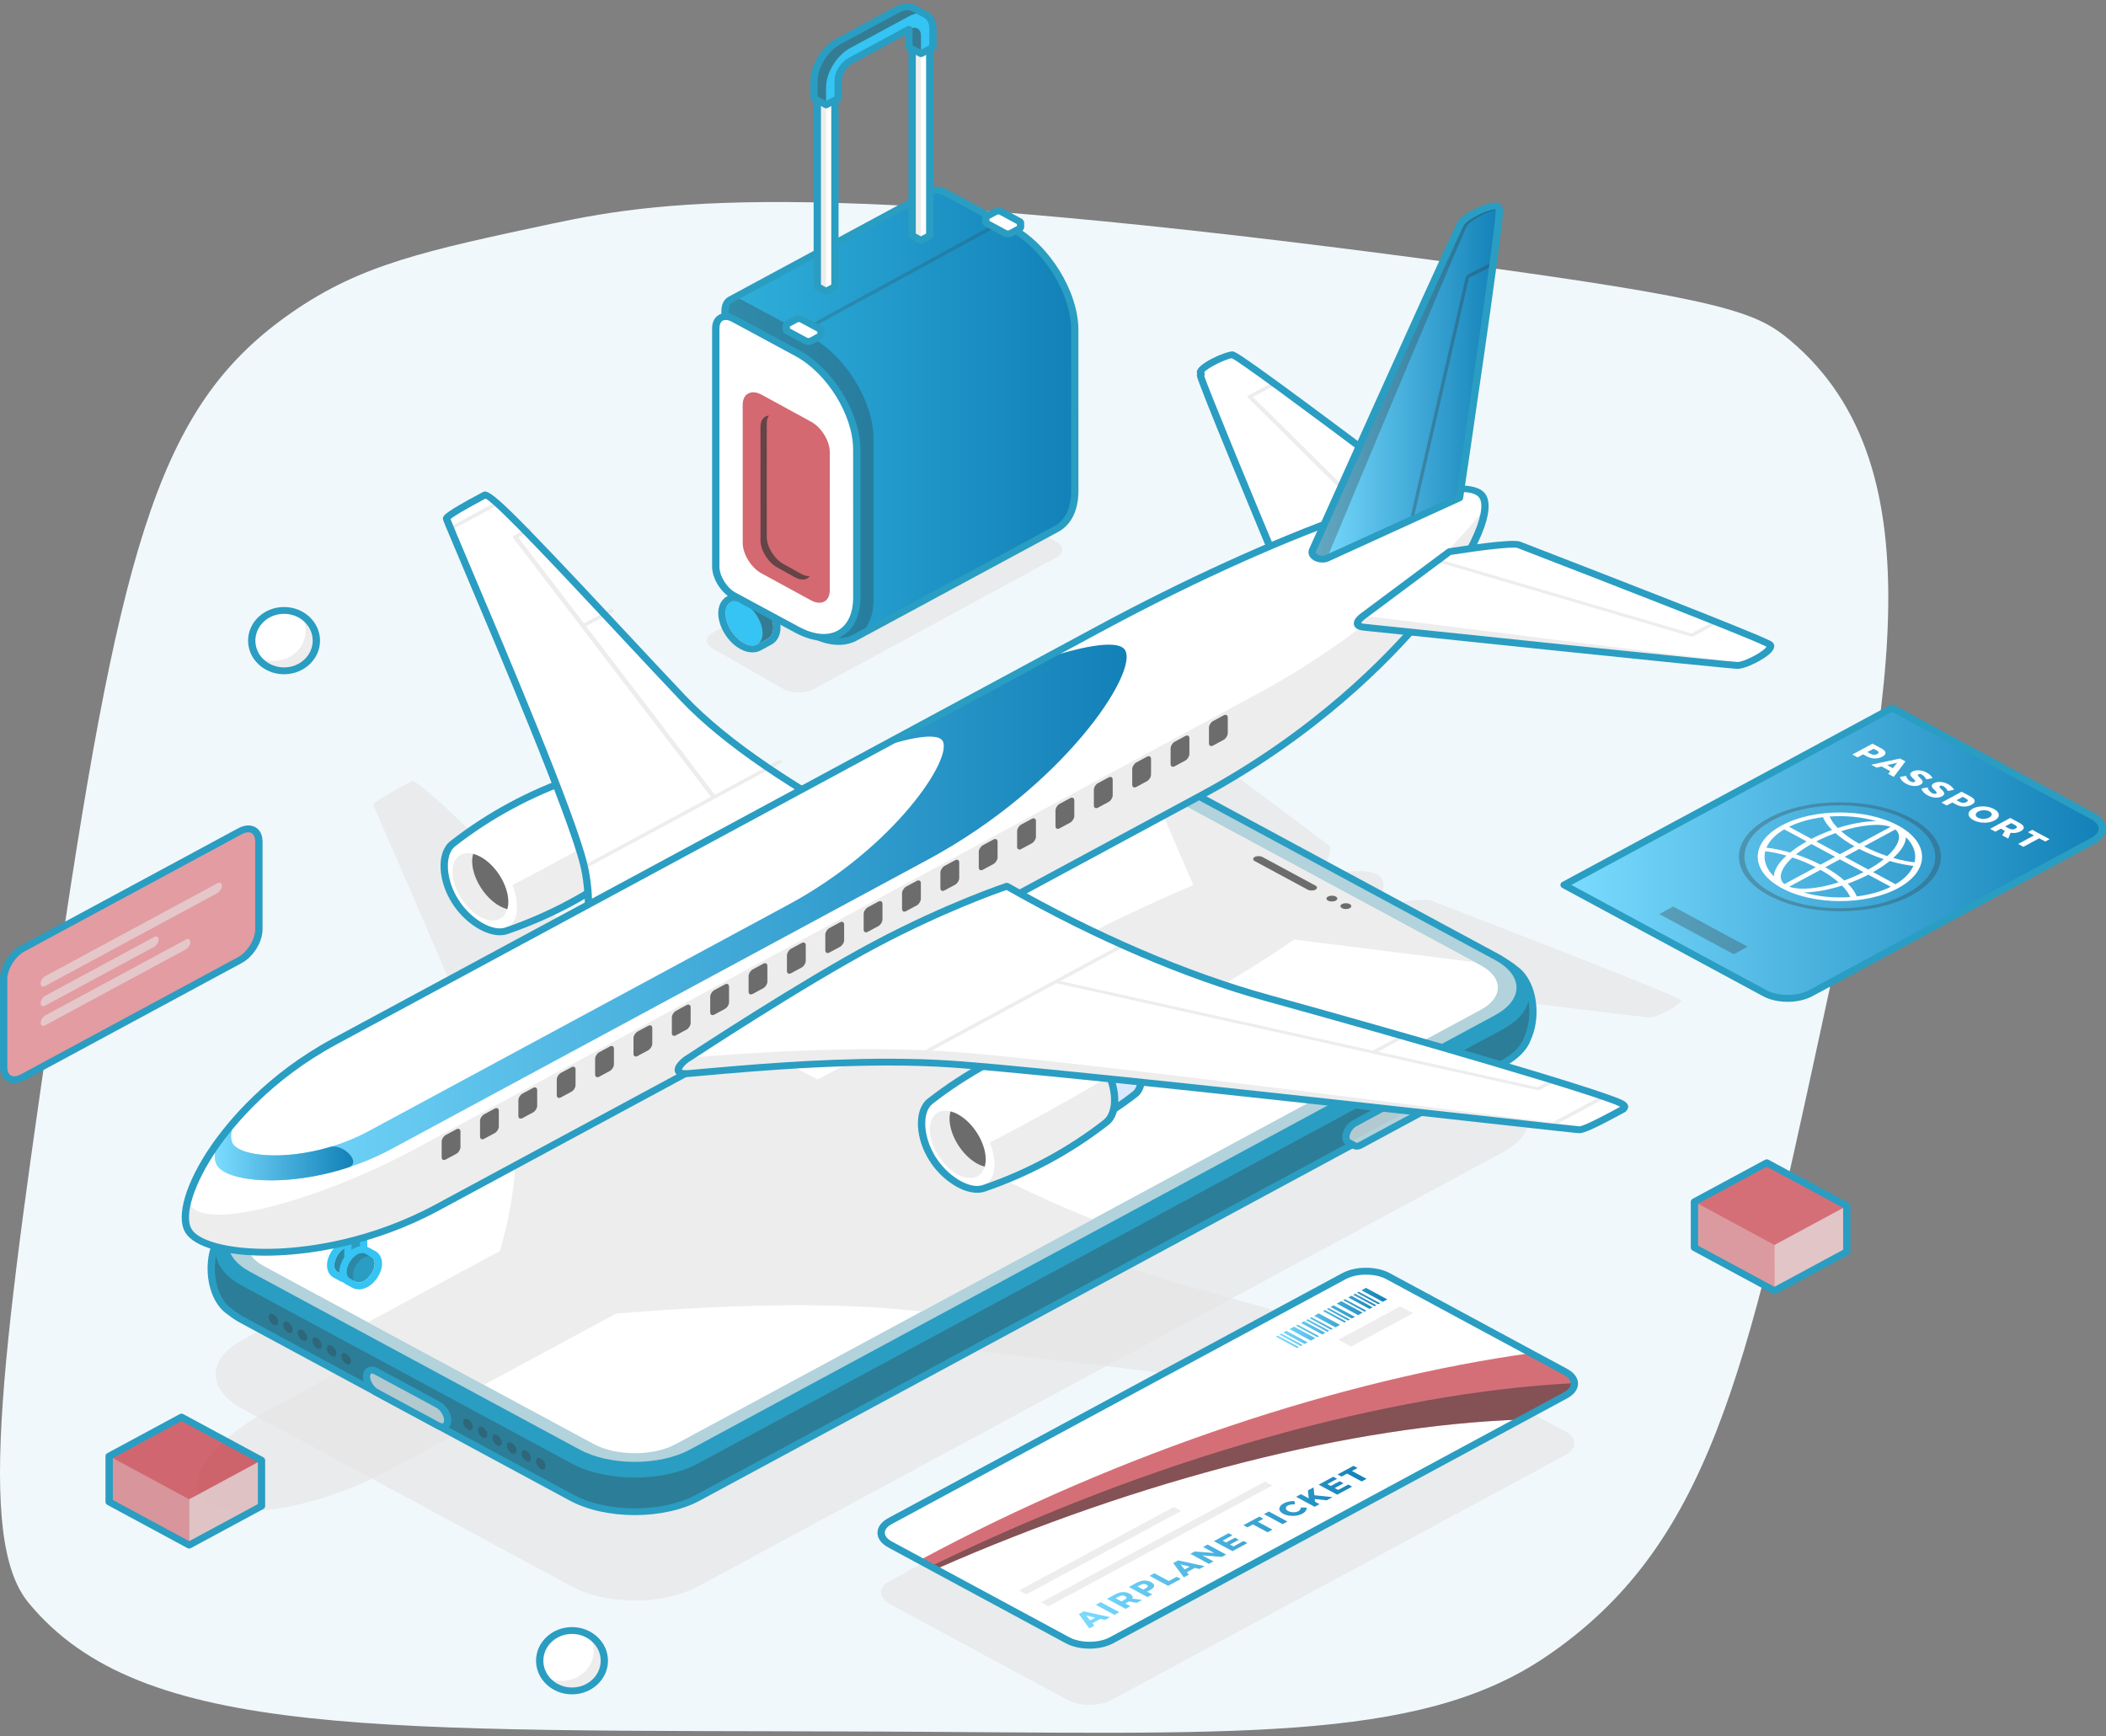 <svg width="450" height="371" viewBox="0 0 450 371" fill="none" xmlns="http://www.w3.org/2000/svg">
<rect x="0" y="0" width="450" height="371" fill="#808080" stroke="none"/>
<path d="M62.381 66.753C34.736 85.919 26.16 113.979 12.607 205.938C0.572 287.596 -5.216 328.708 6.051 342.448C30.233 371.942 81.308 369.596 187.57 370.033C262.561 370.343 302.67 372.682 330.118 354.172C365.131 330.562 373.13 293.628 389.125 219.757C403.565 153.071 415.026 100.144 382.568 72.778C375.276 66.629 368.346 63.943 309.513 56.029C177.055 38.207 142.805 42.491 118.011 47.784C90.776 53.598 77.16 56.505 62.381 66.753Z" fill="#F1F8FB"/>
<path d="M117.343 350.33C120.04 347.806 124.416 347.81 127.11 350.33C129.807 352.851 129.807 356.934 127.11 359.454C124.413 361.975 120.04 361.975 117.343 359.454C114.646 356.934 114.646 352.851 117.343 350.33Z" fill="white"/>
<path opacity="0.72" d="M124.837 357.33C127.146 355.179 127.463 351.888 125.825 349.402C126.278 349.66 126.714 349.959 127.109 350.328C129.806 352.849 129.806 356.932 127.109 359.453C124.412 361.973 120.039 361.973 117.342 359.453C116.95 359.087 116.63 358.679 116.351 358.256C119.011 359.78 122.535 359.484 124.837 357.33Z" fill="#E6E6E6"/>
<path d="M122.226 362.076C120.172 362.076 118.241 361.328 116.787 359.969C113.794 357.169 113.791 352.614 116.787 349.814C118.238 348.458 120.169 347.707 122.222 347.707C124.276 347.707 126.206 348.455 127.657 349.814C129.108 351.17 129.908 352.974 129.908 354.893C129.908 356.812 129.108 358.613 127.657 359.972C126.21 361.328 124.279 362.076 122.226 362.076ZM122.226 349.168C120.588 349.168 119.052 349.763 117.894 350.845C115.507 353.076 115.507 356.707 117.894 358.938C119.052 360.02 120.591 360.615 122.226 360.615C123.86 360.615 125.399 360.02 126.557 358.938C127.715 357.856 128.352 356.421 128.352 354.893C128.352 353.365 127.715 351.927 126.557 350.845C125.399 349.763 123.864 349.168 122.226 349.168Z" fill="#2A9DC2"/>
<path d="M55.811 132.336C58.508 129.812 62.884 129.815 65.577 132.336C68.274 134.86 68.274 138.943 65.577 141.46C62.88 143.984 58.508 143.984 55.811 141.46C53.114 138.94 53.114 134.856 55.811 132.336Z" fill="white"/>
<path opacity="0.72" d="M63.309 139.338C65.614 137.183 65.934 133.899 64.296 131.41C64.749 131.671 65.189 131.967 65.58 132.333C68.277 134.857 68.277 138.94 65.58 141.457C62.883 143.981 58.511 143.981 55.814 141.457C55.422 141.094 55.102 140.687 54.823 140.261C57.482 141.788 61.004 141.492 63.309 139.338Z" fill="#E6E6E6"/>
<path d="M60.691 144.085C58.638 144.085 56.707 143.337 55.256 141.978C52.263 139.18 52.259 134.623 55.256 131.822C56.707 130.467 58.638 129.719 60.691 129.719C60.691 129.719 60.691 129.719 60.694 129.719C62.748 129.719 64.679 130.467 66.129 131.822C67.58 133.181 68.38 134.986 68.38 136.902C68.38 138.821 67.58 140.622 66.129 141.981C64.675 143.337 62.748 144.085 60.691 144.085ZM56.359 132.853C53.972 135.084 53.972 138.719 56.359 140.947C57.517 142.029 59.056 142.624 60.691 142.624C62.329 142.624 63.865 142.029 65.022 140.947C66.18 139.865 66.817 138.429 66.817 136.902C66.817 135.374 66.18 133.936 65.022 132.853C63.865 131.771 62.329 131.176 60.691 131.176C59.053 131.176 57.517 131.771 56.359 132.853Z" fill="#2A9DC2"/>
<path opacity="0.72" d="M152.372 135.166L204.127 107.106C205.905 106.148 208.792 106.148 210.577 107.106L225.628 115.721C227.409 116.682 227.409 118.238 225.632 119.196L173.877 147.256C172.096 148.218 169.209 148.218 167.428 147.253L152.379 138.641C150.595 137.684 150.588 136.127 152.372 135.166Z" fill="#E6E6E6"/>
<path d="M161.794 137.71C161.075 138.092 160.084 138.034 159.001 137.446C156.808 136.268 155.038 133.401 155.038 131.042C155.038 129.865 155.484 129.034 156.195 128.649L158.47 127.427C159.182 127.042 160.173 127.096 161.263 127.688C163.449 128.866 165.223 131.733 165.223 134.091C165.223 135.269 164.78 136.096 164.062 136.484L161.794 137.71Z" fill="#35C4F3"/>
<path opacity="0.5" d="M161.259 127.688C160.166 127.096 159.178 127.042 158.467 127.427L156.199 128.646C156.914 128.267 157.901 128.321 158.988 128.91C161.177 130.091 162.945 132.958 162.948 135.317C162.948 137.051 161.981 138.018 160.602 137.939C161.045 137.964 161.446 137.891 161.784 137.713L164.051 136.488C164.77 136.099 165.213 135.272 165.213 134.094C165.22 131.733 163.445 128.866 161.259 127.688Z" fill="#353535"/>
<path d="M159.491 127.188C160.023 127.188 160.622 127.35 161.259 127.694C163.445 128.872 165.219 131.739 165.219 134.097C165.219 135.275 164.776 136.102 164.058 136.49L161.79 137.716C161.49 137.875 161.143 137.958 160.762 137.958C160.23 137.958 159.628 137.795 158.994 137.452C156.801 136.274 155.03 133.407 155.03 131.048C155.03 129.871 155.476 129.04 156.188 128.655L158.463 127.433C158.763 127.271 159.11 127.188 159.491 127.188ZM159.491 125.73C158.834 125.73 158.225 125.88 157.683 126.173L155.412 127.392C154.176 128.057 153.471 129.39 153.471 131.048C153.471 133.919 155.558 137.286 158.218 138.715C159.073 139.18 159.931 139.415 160.762 139.415C161.415 139.415 162.018 139.269 162.56 138.982L164.838 137.751C166.071 137.086 166.779 135.752 166.779 134.094C166.779 131.227 164.695 127.86 162.039 126.427C161.18 125.966 160.322 125.73 159.491 125.73Z" fill="#2A9DC2"/>
<path d="M154.919 66.468V121.134C154.916 123.534 156.72 126.458 158.948 127.655L173.206 135.35C176.918 137.355 180.282 137.546 182.713 136.235L225.713 113.038C225.713 113.038 225.716 113.035 225.72 113.035L225.723 113.031C228.151 111.723 229.653 108.91 229.653 104.919L229.649 70.523C229.653 62.522 223.636 52.793 216.208 48.79L201.95 41.094C200.871 40.509 199.893 40.448 199.172 40.805L199.165 40.792L156.094 64.031C155.368 64.425 154.919 65.269 154.919 66.468Z" fill="url(#paint0_linear_449_12930)"/>
<path opacity="0.3" d="M173.206 71.997L158.948 64.298C156.724 63.095 154.919 64.072 154.919 66.472V121.138C154.916 123.537 156.72 126.462 158.948 127.658L173.206 135.354C180.626 139.36 186.65 136.124 186.65 128.126L186.643 93.733C186.65 85.729 180.633 76 173.206 71.997Z" fill="#353535"/>
<path d="M179.218 137.812C177.24 137.812 175.06 137.201 172.816 135.988L158.558 128.296C156.079 126.959 154.138 123.818 154.138 121.142V66.473C154.138 65.044 154.693 63.953 155.704 63.405L198.775 40.167C198.833 40.135 198.898 40.109 198.962 40.093C199.936 39.68 201.128 39.81 202.34 40.466L216.599 48.161C224.227 52.276 230.431 62.31 230.428 70.528L230.431 104.921C230.431 109.058 228.895 112.164 226.11 113.666C226.1 113.669 226.093 113.676 226.082 113.679L183.104 136.867C181.946 137.497 180.631 137.812 179.218 137.812ZM199.432 41.497L156.491 64.665C155.99 64.936 155.704 65.598 155.704 66.473V121.139C155.701 123.268 157.366 125.967 159.341 127.029L173.599 134.725C176.94 136.529 180.039 136.844 182.327 135.609L225.326 112.412C225.337 112.409 225.344 112.403 225.354 112.396C227.625 111.162 228.875 108.507 228.875 104.924L228.872 70.531C228.875 62.775 223.021 53.31 215.822 49.428L201.564 41.729C200.771 41.3 200.052 41.201 199.541 41.452C199.504 41.471 199.47 41.484 199.432 41.497Z" fill="#2A9DC2"/>
<path d="M170.305 75.437L156.766 68.127C154.651 66.988 152.938 67.914 152.938 70.189V121.074C152.938 123.353 154.651 126.128 156.766 127.267L170.305 134.574C177.354 138.381 183.069 135.3 183.069 127.71L183.065 96.079C183.069 88.479 177.354 79.24 170.305 75.437Z" fill="white"/>
<path d="M176.015 136.942C174.128 136.942 172.054 136.359 169.919 135.207L156.379 127.9C154.016 126.627 152.16 123.629 152.16 121.077V70.192C152.16 68.82 152.698 67.773 153.672 67.248C154.646 66.723 155.886 66.809 157.159 67.497L170.699 74.807C177.952 78.721 183.854 88.262 183.85 96.075L183.854 127.706C183.854 131.649 182.389 134.609 179.73 136.044C178.616 136.646 177.367 136.942 176.015 136.942ZM155.062 68.372C154.833 68.372 154.626 68.419 154.455 68.512C153.992 68.763 153.727 69.374 153.727 70.192V121.077C153.727 123.088 155.3 125.634 157.163 126.637L170.702 133.944C173.862 135.65 176.791 135.946 178.95 134.781C181.106 133.619 182.294 131.108 182.294 127.709L182.291 96.079C182.294 88.73 176.743 79.756 169.922 76.073L156.383 68.763C155.903 68.505 155.45 68.372 155.062 68.372Z" fill="#2A9DC2"/>
<path d="M162.727 84.342L173.28 90.105C175.507 91.302 177.308 94.22 177.308 96.626L177.305 126.112C177.305 127.312 176.856 128.152 176.13 128.553C175.401 128.944 174.393 128.89 173.28 128.289L162.723 122.532C160.5 121.332 158.698 118.41 158.702 116.011L158.695 86.519C158.698 85.319 159.148 84.472 159.88 84.078C159.73 84.157 159.604 84.269 159.481 84.383C160.217 83.696 161.388 83.622 162.727 84.342Z" fill="#C22A36" fill-opacity="0.7"/>
<path opacity="0.7" d="M163.838 90.457V114.711C163.838 116.859 165.452 119.472 167.438 120.548L171.262 122.671C171.906 123.021 172.505 123.145 173.033 123.103C172.873 123.32 172.692 123.504 172.464 123.628C171.814 123.985 170.911 123.931 169.913 123.399L166.096 121.273C164.111 120.201 162.5 117.585 162.497 115.437L162.493 91.183C162.497 90.32 162.766 89.678 163.205 89.264C163.498 88.99 163.886 88.844 164.315 88.806C164.019 89.21 163.838 89.754 163.838 90.457Z" fill="#353535"/>
<path opacity="0.2" d="M214.161 46.967L171.531 70.259L171.923 70.885L214.553 47.594L214.161 46.967Z" fill="#353535"/>
<path d="M176.52 62.252L174.634 61.237V18.627H178.4V61.237L176.52 62.252Z" fill="white"/>
<path opacity="0.72" d="M174.634 18.627H176.52V62.252L174.634 61.237V18.627Z" fill="#E6E6E6"/>
<path d="M176.521 62.981C176.388 62.981 176.252 62.949 176.133 62.885L174.246 61.87C174.004 61.739 173.854 61.498 173.854 61.237V18.626C173.854 18.225 174.205 17.898 174.634 17.898H178.401C178.833 17.898 179.18 18.225 179.18 18.626V61.237C179.18 61.498 179.031 61.736 178.789 61.87L176.906 62.885C176.79 62.949 176.654 62.981 176.521 62.981ZM175.418 60.816L176.521 61.412L177.621 60.816V19.358H175.418V60.816Z" fill="#2A9DC2"/>
<path d="M196.78 51.342L194.9 50.327V7.717H198.663V50.327L196.78 51.342Z" fill="white"/>
<path opacity="0.72" d="M194.9 7.717H196.78V51.342L194.9 50.327V7.717Z" fill="#E6E6E6"/>
<path d="M196.781 52.073C196.645 52.073 196.512 52.042 196.39 51.975L194.506 50.959C194.265 50.829 194.118 50.59 194.118 50.329V7.719C194.118 7.315 194.469 6.99 194.898 6.99H198.664C199.093 6.99 199.444 7.315 199.444 7.719V50.329C199.444 50.59 199.294 50.832 199.053 50.963L197.169 51.981C197.05 52.042 196.917 52.073 196.781 52.073ZM195.681 49.909L196.781 50.504L197.884 49.909V8.448H195.681V49.909Z" fill="#2A9DC2"/>
<path d="M179.096 21.029V17.191C179.096 15.663 180.247 13.795 181.663 13.031L194.215 6.253H194.219L194.212 10.078L196.79 11.469L199.361 10.084V6.256C199.361 4.731 198.789 3.662 197.863 3.159L197.866 3.156L195.254 1.746L195.251 1.753C194.318 1.263 193.044 1.339 191.641 2.096L179.089 8.875C176.252 10.403 173.943 14.139 173.943 17.194V21.032L176.518 22.42L179.096 21.029Z" fill="#35C4F3"/>
<path opacity="0.5" d="M196.792 7.643L196.788 11.475L194.21 10.084L194.217 6.259C195.634 5.489 196.788 6.116 196.792 7.643ZM181.662 10.263L194.21 3.487C195.637 2.717 196.925 2.65 197.858 3.159L197.861 3.156L195.249 1.746L195.246 1.753C194.313 1.263 193.039 1.339 191.636 2.096L179.084 8.875C176.247 10.403 173.938 14.139 173.938 17.194V21.032L176.513 22.42V18.591C176.52 15.527 178.829 11.79 181.662 10.263Z" fill="#353535"/>
<path d="M176.519 23.148C176.386 23.148 176.25 23.116 176.131 23.049L173.556 21.661C173.314 21.531 173.165 21.289 173.165 21.031V17.193C173.165 13.902 175.647 9.889 178.698 8.241L191.25 1.462C192.807 0.622 194.319 0.479 195.524 1.058C195.565 1.071 195.606 1.09 195.647 1.109L198.259 2.519C198.282 2.531 198.306 2.547 198.33 2.563C199.502 3.238 200.142 4.546 200.142 6.252V10.087C200.142 10.348 199.992 10.589 199.75 10.717L197.179 12.104C196.937 12.235 196.641 12.235 196.399 12.104L193.821 10.71C193.58 10.58 193.43 10.338 193.43 10.077L193.433 7.515L182.053 13.661C180.871 14.297 179.876 15.911 179.876 17.187V21.025C179.876 21.286 179.727 21.524 179.485 21.655L176.91 23.043C176.788 23.116 176.652 23.148 176.519 23.148ZM174.724 20.611L176.519 21.579L178.313 20.611V17.196C178.313 15.405 179.614 13.301 181.273 12.407L193.825 5.628C194.121 5.466 194.526 5.517 194.768 5.743C194.915 5.879 194.996 6.067 194.996 6.258L194.989 9.66L196.787 10.631L198.579 9.667V6.258C198.579 5.058 198.184 4.18 197.469 3.792C197.448 3.782 197.431 3.769 197.411 3.757L194.959 2.43C194.928 2.42 194.897 2.404 194.87 2.391C194.148 2.013 193.14 2.134 192.034 2.732L179.481 9.511C176.904 10.901 174.728 14.421 174.728 17.2V20.611H174.724Z" fill="#2A9DC2"/>
<path d="M218.063 48.52V47.651C218.063 47.533 217.981 47.412 217.811 47.32L213.946 45.232C213.605 45.047 213.054 45.051 212.71 45.232L210.891 46.212C210.721 46.304 210.636 46.425 210.636 46.546V47.386H210.649C210.632 47.517 210.707 47.654 210.895 47.752L214.756 49.837C215.097 50.018 215.652 50.018 215.992 49.837L217.811 48.857C217.981 48.764 218.063 48.64 218.063 48.52Z" fill="white"/>
<path d="M215.373 50.707C215.015 50.707 214.661 50.631 214.368 50.475L210.503 48.387C210.139 48.196 209.91 47.881 209.873 47.531C209.863 47.483 209.856 47.436 209.856 47.388V46.548C209.856 46.159 210.098 45.797 210.506 45.58L212.321 44.6C212.907 44.285 213.755 44.285 214.337 44.597L218.202 46.684C218.611 46.901 218.846 47.254 218.846 47.646V48.514C218.846 48.903 218.615 49.256 218.213 49.482L216.384 50.468C216.088 50.631 215.73 50.707 215.373 50.707ZM211.419 47.197L215.144 49.211C215.243 49.262 215.499 49.262 215.601 49.211L217.283 48.304V47.881L213.554 45.867C213.455 45.812 213.2 45.816 213.098 45.87L211.416 46.777V47.197H211.419Z" fill="#2A9DC2"/>
<path d="M175.428 71.517V70.655C175.428 70.531 175.342 70.413 175.172 70.317L171.31 68.233C170.973 68.051 170.418 68.051 170.074 68.233L168.259 69.213C168.086 69.305 168.004 69.426 168 69.547V70.384H168.014C167.997 70.515 168.069 70.651 168.259 70.75L172.124 72.838C172.461 73.022 173.017 73.022 173.361 72.838L175.176 71.854C175.349 71.762 175.431 71.641 175.428 71.517Z" fill="white"/>
<path d="M172.737 73.709C172.376 73.709 172.015 73.63 171.722 73.467L167.864 71.383C167.503 71.198 167.271 70.88 167.234 70.527C167.224 70.482 167.22 70.434 167.22 70.387V69.55C167.23 69.145 167.469 68.799 167.871 68.582L169.686 67.602C170.275 67.287 171.119 67.287 171.698 67.599L175.563 69.686C175.975 69.912 176.21 70.266 176.21 70.654V71.51C176.214 71.908 175.979 72.264 175.56 72.49L173.748 73.47C173.455 73.63 173.098 73.709 172.737 73.709ZM168.783 70.192L172.516 72.207C172.614 72.261 172.87 72.261 172.965 72.207L174.647 71.297V70.877L170.922 68.865C170.823 68.814 170.564 68.814 170.466 68.869L168.787 69.776V70.192H168.783Z" fill="#2A9DC2"/>
<path opacity="0.72" d="M293.552 193.468C295.953 190.321 296.338 188.001 294.261 186.874C292.18 185.754 287.879 185.964 282.042 187.256C283.108 185.12 284.859 181.317 284.021 180.719C282.853 179.879 245.786 151.812 244.488 151.812C242.928 151.812 237.664 154.444 237.664 155.495C237.664 156.405 251.275 187.857 254.997 196.444C245.687 200.345 235.518 205.189 225.302 210.701L174.736 237.982C163.652 232.314 142.685 220.831 130.446 207.926C114.09 190.687 89.562 166.086 87.999 166.926C86.439 167.77 79.809 171.238 79.805 171.977C79.805 172.712 105.475 229.392 109.098 243.971C111.887 255.199 108.512 268.919 106.81 274.634L58.358 300.782C44.138 308.451 38.168 317.665 45.016 321.36C51.864 325.058 68.942 321.837 83.16 314.164L131.614 288.017C142.212 287.097 167.633 285.277 188.446 286.785C215.475 288.739 320.516 302.586 321.878 302.586C323.244 302.586 329.68 299.009 331.236 298.166C332.799 297.326 287.201 284.086 255.246 275.261C231.333 268.661 210.05 257.347 199.544 251.364L250.107 224.084C260.32 218.572 269.296 213.082 276.532 208.057C292.442 210.065 350.738 217.413 352.417 217.41C354.369 217.41 359.245 214.568 359.245 213.728C359.245 213.028 307.228 193.026 305.662 192.396C304.555 191.953 297.513 192.895 293.552 193.468Z" fill="#E6E6E6"/>
<path opacity="0.72" d="M321.155 246.21C328.612 242.187 328.609 235.657 321.141 231.624L250.715 193.626C243.244 189.597 231.148 189.59 223.69 193.619L51.683 286.424C44.228 290.453 44.232 296.977 51.7 301.006L122.126 339.002C129.594 343.034 141.693 343.037 149.154 339.011L321.155 246.21Z" fill="#E6E6E6"/>
<path d="M45.137 271.09C45.137 266.889 46.813 263.303 49.183 261.823C49.894 261.234 50.722 260.674 51.679 260.158L223.687 167.351C231.148 163.322 243.243 163.328 250.715 167.357L321.141 205.356C322.156 205.907 323.021 206.498 323.76 207.125C325.994 208.701 327.543 212.173 327.543 216.218C327.546 218.315 327.124 220.256 326.409 221.864C325.725 223.833 323.974 225.714 321.158 227.239L149.154 320.04C141.693 324.066 129.593 324.066 122.125 320.037L51.699 282.038C50.732 281.513 49.888 280.946 49.172 280.348C46.802 278.865 45.134 275.285 45.137 271.09Z" fill="url(#paint1_linear_449_12930)"/>
<path opacity="0.3" d="M323.761 207.125C323.757 207.125 323.757 207.125 323.757 207.125C328.46 211.113 327.598 216.459 321.156 219.938L149.155 312.742C141.697 316.768 129.594 316.765 122.126 312.733L51.7 274.737C45.193 271.227 44.358 265.82 49.184 261.819C46.817 263.299 45.142 266.886 45.142 271.083C45.142 275.275 46.81 278.858 49.174 280.341C49.889 280.94 50.733 281.506 51.7 282.031L122.126 320.03C129.594 324.059 141.694 324.062 149.155 320.033L321.159 227.232C323.979 225.708 325.729 223.827 326.41 221.857C327.125 220.25 327.547 218.308 327.544 216.211C327.544 212.172 325.991 208.7 323.761 207.125Z" fill="#353535"/>
<path d="M135.648 323.774C130.608 323.774 125.571 322.739 121.733 320.668L51.307 282.669C50.323 282.137 49.444 281.548 48.688 280.925C46.053 279.241 44.353 275.39 44.357 271.091C44.353 266.785 46.06 262.928 48.706 261.244C49.468 260.62 50.337 260.041 51.287 259.529L223.294 166.721C230.953 162.584 243.427 162.587 251.102 166.727L321.529 204.726C322.543 205.277 323.459 205.894 324.253 206.566C326.763 208.358 328.319 212.049 328.319 216.218C328.322 218.325 327.914 220.365 327.137 222.119C326.361 224.321 324.427 226.31 321.542 227.873L149.538 320.674C145.71 322.739 140.681 323.774 135.648 323.774ZM237.185 165.057C232.434 165.057 227.687 166.03 224.074 167.985L52.067 260.789C51.188 261.263 50.391 261.798 49.7 262.368C49.673 262.39 49.645 262.409 49.618 262.428C47.405 263.809 45.917 267.291 45.92 271.091C45.917 274.884 47.401 278.36 49.605 279.741C49.635 279.76 49.663 279.779 49.69 279.804C50.374 280.377 51.181 280.915 52.09 281.408L122.517 319.407C129.756 323.315 141.532 323.315 148.765 319.414L320.769 226.612C323.327 225.228 325.019 223.509 325.669 221.641C325.676 221.622 325.683 221.603 325.69 221.587C326.395 220.005 326.766 218.15 326.763 216.225C326.763 212.546 325.397 209.204 323.289 207.715C323.269 207.702 323.252 207.686 323.235 207.673C322.516 207.062 321.678 206.499 320.752 205.996L250.326 167.997C246.699 166.034 241.939 165.057 237.185 165.057Z" fill="#2A9DC2"/>
<path opacity="0.72" d="M319.803 217.609L147.798 310.416C141.097 314.032 130.186 314.032 123.47 310.41L53.044 272.411C46.339 268.793 46.333 262.902 53.034 259.286L225.039 166.475C231.74 162.86 242.654 162.867 249.36 166.485L319.789 204.487C326.501 208.106 326.504 213.993 319.803 217.609Z" fill="#E6E6E6"/>
<path d="M135.642 313.844C131.093 313.844 126.543 312.908 123.076 311.04L52.65 273.041C49.153 271.15 47.229 268.595 47.229 265.839C47.229 263.086 49.153 260.534 52.644 258.653L224.648 165.842C231.564 162.112 242.822 162.115 249.749 165.851L320.178 203.857C323.679 205.744 325.606 208.299 325.606 211.056C325.606 213.805 323.682 216.358 320.192 218.242L148.187 311.049C144.731 312.911 140.188 313.844 135.642 313.844ZM237.18 164.483C232.919 164.483 228.666 165.355 225.424 167.102L53.42 259.913C50.434 261.523 48.789 263.627 48.789 265.836C48.789 268.048 50.437 270.158 53.43 271.774L123.856 309.773C130.354 313.277 140.917 313.28 147.404 309.78L319.409 216.972C322.398 215.361 324.043 213.258 324.043 211.049C324.043 208.837 322.392 206.731 319.395 205.114L248.965 167.112C245.717 165.358 241.446 164.483 237.18 164.483Z" fill="#2A9DC2"/>
<path d="M245.986 168.307L316.419 206.306C321.258 208.919 321.265 213.17 316.426 215.783L144.422 308.591C139.583 311.204 131.696 311.201 126.85 308.585L56.428 270.592C51.582 267.979 51.575 263.724 56.411 261.112L228.418 168.304C233.264 165.694 241.141 165.691 245.986 168.307Z" fill="white"/>
<path opacity="0.72" d="M254.991 189.153C245.68 193.055 235.512 197.899 225.296 203.411L174.73 230.691C167.425 226.955 155.837 220.688 145.277 213.162L108.084 233.231C108.506 234.545 108.85 235.71 109.088 236.684C111.877 247.911 108.503 261.631 106.8 267.347L78.6 282.566L103.405 295.948L131.604 280.732C142.202 279.813 167.623 277.992 188.436 279.498C190.745 279.663 193.629 279.918 196.963 280.246L233.448 260.559C218.863 254.706 206.692 248.156 199.534 244.083L250.097 216.803C260.31 211.291 269.286 205.801 276.523 200.779C283.745 201.692 299.703 203.703 315.132 205.626L246.004 168.33C249.579 176.646 253.301 185.255 254.991 189.153Z" fill="#E6E6E6"/>
<path opacity="0.7" d="M281.07 190.129C280.617 190.374 279.885 190.367 279.432 190.126L268.106 184.015C267.657 183.77 267.663 183.375 268.106 183.134C268.559 182.892 269.291 182.892 269.744 183.134L281.063 189.244C281.516 189.486 281.516 189.887 281.07 190.129ZM285.409 191.586C284.956 191.341 284.227 191.341 283.771 191.589C283.321 191.831 283.321 192.223 283.774 192.468C284.224 192.71 284.959 192.713 285.409 192.468C285.865 192.226 285.861 191.828 285.409 191.586ZM288.402 193.2C287.942 192.955 287.213 192.955 286.764 193.197C286.311 193.442 286.311 193.836 286.764 194.081C287.213 194.326 287.949 194.323 288.398 194.081C288.848 193.836 288.851 193.442 288.402 193.2Z" fill="#353535"/>
<path opacity="0.72" d="M308.14 230.535L309.465 231.248C309.792 231.426 309.999 231.808 309.999 232.352C309.996 233.434 309.189 234.748 308.181 235.292L290.718 244.713C290.221 244.983 289.765 245.005 289.435 244.83L288.106 244.114V244.111L288.079 244.098L288.083 244.095C287.769 243.917 287.575 243.538 287.575 243.013C287.579 241.931 288.386 240.617 289.39 240.076L306.846 230.656C307.333 230.391 307.776 230.363 308.103 230.525L308.106 230.522L308.13 230.531C308.137 230.535 308.137 230.535 308.14 230.535Z" fill="#E6E6E6"/>
<path d="M289.908 245.672C289.601 245.672 289.312 245.605 289.05 245.465L287.718 244.745C287.681 244.723 287.647 244.704 287.613 244.679C287.092 244.348 286.795 243.746 286.795 243.011C286.799 241.674 287.769 240.105 288.999 239.44L306.454 230.02C307.125 229.654 307.803 229.59 308.375 229.832C308.402 229.842 308.43 229.851 308.453 229.864C308.477 229.877 308.501 229.89 308.528 229.902L309.853 230.615C310.442 230.94 310.779 231.57 310.779 232.35C310.776 233.686 309.805 235.255 308.573 235.924L291.11 245.344C290.708 245.56 290.296 245.672 289.908 245.672ZM288.559 243.514L289.826 244.201C289.87 244.223 290.044 244.236 290.327 244.08L307.793 234.66C308.552 234.25 309.216 233.171 309.22 232.35C309.22 232.082 309.141 231.917 309.07 231.879L307.783 231.185C307.769 231.178 307.755 231.172 307.738 231.166C307.667 231.131 307.483 231.153 307.241 231.283L289.782 240.704C289.026 241.111 288.358 242.19 288.358 243.011C288.358 243.323 288.457 243.45 288.491 243.469C288.515 243.485 288.536 243.498 288.559 243.514Z" fill="#2A9DC2"/>
<path opacity="0.72" d="M95.666 303.528C95.666 302.297 94.737 300.791 93.596 300.174L80.373 293.042C79.228 292.425 78.306 292.924 78.306 294.159C78.302 295.391 79.228 296.89 80.373 297.507L93.596 304.642C94.737 305.263 95.666 304.763 95.666 303.528Z" fill="#E6E6E6"/>
<path d="M94.525 305.639C94.103 305.639 93.65 305.518 93.204 305.276L79.981 298.141C78.599 297.393 77.519 295.646 77.522 294.159C77.522 293.303 77.887 292.616 78.52 292.275C79.154 291.935 79.971 291.983 80.764 292.412L93.987 299.541C95.367 300.289 96.449 302.039 96.449 303.525C96.449 304.382 96.085 305.069 95.452 305.409C95.172 305.562 94.856 305.639 94.525 305.639ZM79.447 293.51C79.382 293.51 79.331 293.523 79.3 293.539C79.201 293.593 79.085 293.787 79.085 294.159C79.082 295.124 79.865 296.393 80.764 296.877L93.987 304.012C94.335 304.2 94.573 304.203 94.672 304.149C94.771 304.095 94.886 303.901 94.886 303.529C94.886 302.564 94.1 301.291 93.204 300.808L79.981 293.679C79.753 293.551 79.573 293.51 79.447 293.51Z" fill="#2A9DC2"/>
<path opacity="0.3" d="M98.984 303.859C98.987 303.258 99.44 303.013 99.998 303.315C100.56 303.617 101.013 304.352 101.013 304.954C101.013 305.559 100.56 305.804 99.998 305.501C99.44 305.199 98.984 304.464 98.984 303.859ZM103.111 307.178C103.669 307.481 104.126 307.236 104.126 306.631C104.126 306.026 103.673 305.294 103.111 304.992C102.552 304.69 102.096 304.932 102.096 305.536C102.096 306.141 102.549 306.879 103.111 307.178ZM106.22 308.856C106.779 309.158 107.235 308.916 107.235 308.311C107.235 307.707 106.779 306.975 106.22 306.672C105.658 306.37 105.205 306.612 105.205 307.217C105.205 307.821 105.658 308.553 106.22 308.856ZM109.332 310.533C109.891 310.835 110.344 310.593 110.344 309.989C110.344 309.384 109.891 308.652 109.332 308.35C108.771 308.047 108.318 308.289 108.318 308.894C108.314 309.498 108.771 310.234 109.332 310.533ZM112.442 312.213C113 312.516 113.453 312.274 113.453 311.669C113.453 311.064 113 310.329 112.442 310.027C111.88 309.724 111.427 309.97 111.427 310.574C111.427 311.179 111.88 311.911 112.442 312.213ZM115.551 313.89C116.113 314.193 116.565 313.948 116.565 313.343C116.565 312.741 116.113 312.006 115.551 311.704C114.989 311.402 114.536 311.647 114.536 312.248C114.536 312.856 114.992 313.591 115.551 313.89ZM57.404 281.426C57.408 280.824 57.861 280.579 58.422 280.882C58.981 281.184 59.434 281.919 59.437 282.521C59.434 283.125 58.981 283.37 58.422 283.068C57.861 282.762 57.404 282.03 57.404 281.426ZM61.532 284.745C62.09 285.047 62.546 284.802 62.546 284.198C62.546 283.593 62.09 282.861 61.532 282.559C60.973 282.256 60.52 282.498 60.52 283.103C60.517 283.708 60.97 284.443 61.532 284.745ZM64.637 286.422C65.199 286.725 65.652 286.483 65.652 285.878C65.652 285.273 65.199 284.541 64.637 284.239C64.079 283.937 63.626 284.179 63.626 284.783C63.626 285.388 64.082 286.117 64.637 286.422ZM67.75 288.099C68.312 288.402 68.765 288.16 68.761 287.555C68.765 286.951 68.312 286.219 67.75 285.916C67.188 285.614 66.738 285.856 66.735 286.46C66.735 287.065 67.188 287.797 67.75 288.099ZM70.859 289.78C71.421 290.082 71.874 289.84 71.87 289.236C71.87 288.631 71.417 287.896 70.859 287.593C70.297 287.291 69.841 287.536 69.841 288.141C69.844 288.742 70.3 289.474 70.859 289.78ZM73.968 291.457C74.526 291.759 74.983 291.514 74.983 290.91C74.983 290.308 74.53 289.573 73.971 289.271C73.409 288.968 72.957 289.213 72.957 289.815C72.957 290.419 73.409 291.155 73.968 291.457Z" fill="#353535"/>
<path d="M73.459 272.52C73.878 272.746 74.46 272.714 75.104 272.367C76.391 271.67 77.436 269.98 77.436 268.593C77.436 267.896 77.174 267.406 76.752 267.183L75.413 266.461C74.991 266.231 74.406 266.266 73.765 266.617C72.471 267.31 71.429 269 71.429 270.391C71.429 271.085 71.691 271.575 72.114 271.801L73.459 272.52Z" fill="#2A9DC2"/>
<path opacity="0.2" d="M72.773 271.11C72.773 269.723 73.819 268.033 75.109 267.333C75.746 266.989 76.325 266.954 76.744 267.177L75.416 266.458C74.994 266.229 74.408 266.264 73.768 266.614C72.474 267.307 71.432 268.997 71.432 270.388C71.432 271.082 71.694 271.572 72.116 271.798L73.458 272.52C73.533 272.562 73.621 272.587 73.706 272.609C73.144 272.453 72.773 271.928 72.773 271.11Z" fill="#353535"/>
<path d="M74.815 266.313C75.04 266.313 75.244 266.361 75.418 266.457L76.756 267.179C77.178 267.405 77.44 267.895 77.44 268.589C77.44 269.976 76.395 271.666 75.108 272.363C74.733 272.564 74.379 272.659 74.066 272.659C73.841 272.659 73.636 272.608 73.459 272.516L72.118 271.794C71.695 271.568 71.433 271.077 71.433 270.384C71.433 268.993 72.475 267.306 73.769 266.609C74.144 266.409 74.501 266.313 74.815 266.313ZM74.815 264.853C74.209 264.853 73.592 265.021 72.983 265.352C71.215 266.304 69.874 268.468 69.874 270.384C69.874 271.587 70.408 272.561 71.345 273.06L72.683 273.779C73.095 273.999 73.572 274.117 74.066 274.117C74.668 274.117 75.281 273.951 75.887 273.624C77.662 272.666 79 270.498 79 268.586C79 267.383 78.465 266.409 77.532 265.909L76.201 265.187C75.789 264.97 75.308 264.853 74.815 264.853Z" fill="#35C4F3"/>
<path d="M75.113 271.352C74.68 271.352 74.333 271.024 74.333 270.623V262.135C74.333 261.731 74.684 261.406 75.113 261.406H76.914C77.347 261.406 77.694 261.734 77.694 262.135V270.623C77.694 271.024 77.343 271.352 76.914 271.352H75.113Z" fill="#2A9DC2"/>
<path d="M76.914 262.134V270.621H75.113V262.134H76.914ZM76.914 260.673H75.113C74.251 260.673 73.553 261.325 73.553 262.13V270.618C73.553 271.423 74.251 272.076 75.113 272.076H76.914C77.776 272.076 78.477 271.423 78.477 270.618V262.13C78.477 261.325 77.776 260.673 76.914 260.673Z" fill="#35C4F3"/>
<path d="M76.081 273.938C76.507 274.164 77.089 274.132 77.729 273.782C79.02 273.088 80.065 271.398 80.065 270.007C80.065 269.31 79.803 268.824 79.377 268.594L78.039 267.872C77.617 267.649 77.034 267.678 76.391 268.028C75.1 268.722 74.055 270.418 74.055 271.806C74.055 272.499 74.317 272.989 74.739 273.215L76.081 273.938Z" fill="#2A9DC2"/>
<path opacity="0.2" d="M75.396 272.527C75.4 271.136 76.442 269.446 77.733 268.749C78.376 268.402 78.955 268.37 79.377 268.596L78.039 267.874C77.617 267.651 77.034 267.68 76.391 268.03C75.1 268.724 74.055 270.42 74.055 271.807C74.055 272.501 74.317 272.991 74.739 273.217L76.078 273.94C76.503 274.166 77.085 274.134 77.726 273.784C76.445 274.478 75.396 273.914 75.396 272.527Z" fill="#353535"/>
<path d="M77.439 267.731C77.663 267.731 77.868 267.779 78.045 267.874L79.383 268.597C79.805 268.826 80.071 269.313 80.071 270.01C80.071 271.4 79.026 273.09 77.735 273.784C77.36 273.988 77.006 274.083 76.693 274.083C76.468 274.083 76.264 274.032 76.087 273.94L74.749 273.218C74.323 272.989 74.064 272.498 74.064 271.808C74.064 270.42 75.109 268.727 76.4 268.03C76.775 267.826 77.125 267.731 77.439 267.731ZM77.439 266.273C76.836 266.273 76.223 266.439 75.617 266.767C73.843 267.725 72.501 269.892 72.501 271.808C72.501 273.008 73.036 273.981 73.969 274.484L75.304 275.204C75.722 275.426 76.199 275.541 76.689 275.541C77.296 275.541 77.912 275.372 78.518 275.041C80.289 274.09 81.631 271.926 81.631 270.007C81.631 268.81 81.096 267.836 80.163 267.33L78.821 266.608C78.409 266.388 77.933 266.273 77.439 266.273Z" fill="#35C4F3"/>
<path d="M220.905 245.476C219.778 245.858 218.205 245.508 216.543 244.499C213.206 242.447 210.873 238.669 210.638 234.949C210.533 233.1 210.999 231.655 211.922 230.936C218.375 225.904 225.707 221.948 233.597 219.24C234.721 218.855 236.298 219.208 237.956 220.217C241.29 222.267 243.622 226.044 243.854 229.761C243.963 231.61 243.5 233.058 242.574 233.778C236.124 238.809 228.796 242.768 220.905 245.476Z" fill="white"/>
<path d="M220.905 245.476C219.778 245.858 218.205 245.508 216.543 244.499C213.206 242.447 210.873 238.669 210.638 234.949C210.533 233.1 210.999 231.655 211.922 230.936C218.375 225.904 225.707 221.948 233.597 219.24C234.721 218.855 236.298 219.208 237.956 220.217C241.29 222.267 243.622 226.044 243.854 229.761C243.963 231.61 243.5 233.058 242.574 233.778C236.124 238.809 228.796 242.768 220.905 245.476Z" fill="#DAE8FF"/>
<path d="M219.918 246.356C218.778 246.356 217.47 245.933 216.118 245.109C212.566 242.923 210.111 238.951 209.862 234.989C209.74 232.888 210.295 231.249 211.425 230.371C217.964 225.273 225.333 221.298 233.329 218.554C234.701 218.086 236.499 218.459 238.386 219.604C241.937 221.788 244.389 225.756 244.638 229.718C244.764 231.822 244.209 233.461 243.075 234.339C236.533 239.441 229.164 243.416 221.175 246.159H221.172C220.783 246.293 220.361 246.356 219.918 246.356ZM234.572 219.821C234.313 219.821 234.074 219.856 233.863 219.926C226.038 222.612 218.822 226.504 212.423 231.494C211.701 232.054 211.327 233.331 211.419 234.906C211.64 238.423 213.819 241.949 216.973 243.887C218.389 244.749 219.758 245.083 220.637 244.788C228.456 242.105 235.668 238.209 242.074 233.216C242.796 232.656 243.17 231.38 243.075 229.801C242.86 226.342 240.63 222.733 237.527 220.827C236.448 220.171 235.396 219.821 234.572 219.821Z" fill="#2A9DC2"/>
<path d="M209.969 253.252C208.621 253.707 206.745 253.293 204.763 252.084C200.782 249.64 197.993 245.124 197.714 240.684C197.591 238.479 198.143 236.744 199.246 235.891C206.949 229.883 215.704 225.16 225.127 221.927C226.468 221.472 228.355 221.888 230.333 223.098C234.314 225.545 237.103 230.055 237.383 234.494C237.512 236.703 236.957 238.434 235.85 239.29C228.14 245.296 219.389 250.015 209.969 253.252Z" fill="white"/>
<path opacity="0.72" d="M211.506 244.171C212.125 245.715 212.483 247.296 212.483 248.773C212.483 250.578 211.955 251.962 211.06 252.853C220.06 249.632 228.44 245.056 235.851 239.286C236.954 238.43 237.509 236.699 237.383 234.49C237.294 233.077 236.95 231.661 236.395 230.299C235.966 230.611 235.524 230.916 235.05 231.187C227.388 235.677 219.478 240.037 211.506 244.171Z" fill="#E6E6E6"/>
<path opacity="0.72" d="M210.621 247.775C210.617 244.223 207.948 239.892 204.644 238.116C201.348 236.334 198.675 237.775 198.675 241.33C198.675 244.888 201.348 249.213 204.648 250.992C207.944 252.771 210.624 251.329 210.621 247.775Z" fill="#E6E6E6"/>
<path opacity="0.7" d="M204.644 238.11C204.11 237.817 203.596 237.626 203.102 237.502C202.972 237.96 202.894 238.473 202.894 239.045C202.897 242.604 205.567 246.925 208.87 248.708C209.405 248.994 209.923 249.191 210.413 249.315C210.542 248.857 210.621 248.342 210.621 247.765C210.617 244.217 207.951 239.889 204.644 238.11Z" fill="#353535"/>
<path d="M226.292 221.752C227.467 221.752 228.874 222.213 230.331 223.101C234.312 225.549 237.101 230.058 237.38 234.498C237.51 236.706 236.955 238.438 235.848 239.294C228.142 245.299 219.39 250.022 209.967 253.258C209.61 253.379 209.218 253.44 208.792 253.44C207.618 253.44 206.215 252.978 204.76 252.09C200.78 249.646 197.991 245.13 197.711 240.691C197.589 238.485 198.14 236.751 199.244 235.898C206.947 229.889 215.702 225.167 225.124 221.933C225.479 221.809 225.874 221.752 226.292 221.752ZM226.292 220.291C225.686 220.291 225.114 220.38 224.59 220.558C214.963 223.865 206.102 228.648 198.243 234.775C196.744 235.936 195.998 238.062 196.148 240.764C196.458 245.687 199.503 250.607 203.902 253.309C205.605 254.35 207.294 254.897 208.792 254.897C209.399 254.897 209.974 254.808 210.498 254.63C220.119 251.327 228.983 246.543 236.846 240.414C238.351 239.249 239.093 237.12 238.936 234.418C238.63 229.504 235.589 224.587 231.186 221.882C229.487 220.842 227.794 220.291 226.292 220.291Z" fill="#2A9DC2"/>
<path d="M118.899 190.441C117.772 190.823 116.199 190.473 114.54 189.461C111.206 187.412 108.867 183.634 108.635 179.914C108.53 178.065 108.993 176.613 109.919 175.897C116.372 170.866 123.701 166.91 131.591 164.205C132.718 163.82 134.291 164.173 135.957 165.182C139.29 167.235 141.623 171.012 141.855 174.729C141.964 176.575 141.497 178.026 140.574 178.746C134.118 183.777 126.789 187.733 118.899 190.441Z" fill="#DAE8FF"/>
<path d="M117.911 191.324C116.77 191.324 115.463 190.897 114.111 190.07C110.559 187.89 108.104 183.918 107.855 179.956C107.736 177.849 108.291 176.21 109.422 175.335C115.96 170.236 123.329 166.258 131.322 163.518C132.694 163.047 134.492 163.42 136.378 164.565C139.93 166.752 142.382 170.723 142.631 174.682C142.753 176.786 142.198 178.425 141.071 179.3C134.533 184.395 127.164 188.373 119.168 191.12H119.164C118.776 191.26 118.357 191.324 117.911 191.324ZM132.568 164.788C132.306 164.788 132.067 164.823 131.86 164.896C124.037 167.579 116.825 171.471 110.419 176.465C109.698 177.021 109.323 178.298 109.415 179.883C109.629 183.342 111.863 186.951 114.969 188.857C116.382 189.723 117.751 190.06 118.63 189.764C126.459 187.075 133.671 183.18 140.073 178.193C140.792 177.636 141.166 176.356 141.074 174.778C140.857 171.318 138.629 167.71 135.527 165.8C134.448 165.138 133.395 164.788 132.568 164.788Z" fill="#35C4F3"/>
<path d="M107.963 198.22C106.615 198.678 104.735 198.258 102.76 197.055C98.775 194.604 95.99 190.092 95.707 185.652C95.585 183.443 96.136 181.712 97.24 180.859C104.943 174.851 113.701 170.128 123.117 166.894C124.459 166.439 126.345 166.856 128.324 168.062C132.305 170.51 135.094 175.019 135.373 179.459C135.499 181.664 134.947 183.399 133.844 184.255C126.141 190.263 117.386 194.986 107.963 198.22Z" fill="white"/>
<path opacity="0.72" d="M109.502 189.147C110.122 190.687 110.476 192.272 110.479 193.749C110.479 195.55 109.948 196.934 109.056 197.829C118.056 194.605 126.437 190.032 133.847 184.262C134.95 183.406 135.502 181.671 135.376 179.466C135.291 178.053 134.943 176.637 134.385 175.274C133.956 175.586 133.513 175.889 133.04 176.162C125.384 180.656 117.474 185.013 109.502 189.147Z" fill="#E6E6E6"/>
<path opacity="0.72" d="M108.62 192.742C108.616 189.187 105.947 184.859 102.64 183.08C99.344 181.301 96.67 182.742 96.67 186.297C96.67 189.852 99.344 194.177 102.65 195.956C105.943 197.738 108.62 196.296 108.62 192.742Z" fill="#E6E6E6"/>
<path opacity="0.7" d="M102.64 183.078C102.105 182.791 101.591 182.594 101.097 182.47C100.967 182.931 100.889 183.437 100.889 184.016C100.889 187.574 103.562 191.899 106.862 193.678C107.4 193.965 107.914 194.162 108.408 194.286C108.538 193.828 108.616 193.316 108.616 192.74C108.616 189.185 105.946 184.86 102.64 183.078Z" fill="#353535"/>
<path d="M124.29 166.714C125.465 166.714 126.872 167.175 128.326 168.063C132.307 170.51 135.096 175.02 135.375 179.46C135.501 181.665 134.949 183.399 133.846 184.256C126.139 190.264 117.384 194.984 107.965 198.22C107.608 198.341 107.212 198.402 106.79 198.402C105.615 198.402 104.216 197.94 102.762 197.056C98.778 194.605 95.992 190.092 95.709 185.653C95.587 183.444 96.138 181.713 97.242 180.86C104.945 174.851 113.703 170.129 123.119 166.895C123.473 166.774 123.868 166.714 124.29 166.714ZM124.29 165.253C123.684 165.253 123.109 165.342 122.588 165.52C112.961 168.827 104.097 173.607 96.244 179.736C94.746 180.895 94 183.027 94.153 185.729C94.466 190.649 97.511 195.569 101.907 198.271C103.61 199.312 105.299 199.859 106.794 199.859C107.403 199.859 107.979 199.767 108.503 199.589C118.127 196.285 126.991 191.502 134.85 185.376C136.349 184.214 137.094 182.082 136.938 179.383C136.631 174.469 133.59 169.549 129.187 166.844C127.481 165.804 125.789 165.253 124.29 165.253Z" fill="#2A9DC2"/>
<path d="M190.347 179.366C179.259 173.695 158.292 162.212 146.057 149.314C129.701 132.071 105.169 104.931 103.609 105.771C102.05 106.614 95.423 110.086 95.416 110.822C95.416 111.557 121.086 170.041 124.705 184.624C127.494 195.851 124.116 210.3 122.417 216.016L190.347 179.366Z" fill="white"/>
<path opacity="0.72" d="M125.748 193.049C125.851 189.332 125.588 185.535 124.706 181.987C121.26 168.121 97.889 116.208 95.611 110.53C95.495 110.651 95.414 110.753 95.414 110.826C95.414 111.561 121.083 170.046 124.703 184.628C125.374 187.305 125.68 190.169 125.748 193.049Z" fill="#E6E6E6"/>
<path opacity="0.72" d="M113.001 112.764C113.039 112.745 113.093 112.748 113.134 112.736C113.311 112.908 113.491 113.073 113.675 113.245L110.743 114.823L124.79 133.215L130.556 130.103C130.6 130.083 130.658 130.087 130.705 130.074C130.876 130.246 131.046 130.418 131.213 130.593L125.243 133.813L152.752 169.836L166.557 162.386C166.571 162.379 166.594 162.383 166.611 162.376C166.843 162.526 167.071 162.675 167.303 162.825L125.754 185.242C125.638 185.303 125.485 185.328 125.332 185.322C125.305 185.106 125.274 184.892 125.24 184.679L151.907 170.291L109.586 114.868C109.568 114.849 109.592 114.833 109.586 114.811C109.568 114.769 109.572 114.738 109.586 114.696C109.599 114.661 109.623 114.632 109.66 114.601C109.681 114.582 109.674 114.562 109.705 114.543L113.001 112.764ZM106.548 106.988L96.42 112.452C96.509 112.659 96.604 112.876 96.7 113.105C96.74 113.092 96.785 113.095 96.815 113.079L107.287 107.43C107.096 107.268 106.902 107.103 106.722 106.953C106.664 106.963 106.596 106.963 106.548 106.988Z" fill="#E6E6E6"/>
<path d="M122.418 216.746C122.247 216.746 122.08 216.695 121.941 216.593C121.689 216.411 121.583 216.106 121.665 215.819C122.574 212.764 126.953 196.909 123.943 184.787C121.273 174.037 106.249 138.571 99.03 121.525C94.633 111.147 94.633 111.1 94.633 110.82C94.637 110.142 95.178 109.442 102.653 105.438L103.215 105.139C104.591 104.397 107.713 107.182 133.206 134.504C137.782 139.408 142.513 144.481 146.636 148.828C155.504 158.175 170.746 168.512 190.719 178.728C190.967 178.855 191.12 179.097 191.124 179.358C191.127 179.622 190.977 179.867 190.732 179.997L122.806 216.647C122.687 216.714 122.55 216.746 122.418 216.746ZM96.264 110.928C96.67 112 98.376 116.026 100.48 120.991C108.272 139.376 122.768 173.604 125.465 184.459C128.183 195.397 125.077 209.187 123.65 214.508L188.757 179.38C169.224 169.288 154.275 159.072 145.472 149.792C141.344 145.442 136.611 140.369 132.034 135.462C120.521 123.123 106.259 107.834 103.749 106.536L103.436 106.705C98.471 109.362 96.758 110.473 96.264 110.928Z" fill="#2A9DC2"/>
<path d="M265.714 158.736L98.77 248.813L73.966 235.431L240.91 145.354L265.714 158.736Z" fill="#E29CA2"/>
<path d="M302.713 107.067C303.091 105.931 303.248 105.004 302.87 104.731C301.698 103.894 264.634 75.824 263.334 75.824C261.774 75.824 256.509 78.456 256.509 79.506C256.509 79.557 256.56 79.729 256.639 79.958C256.56 80.073 256.509 80.184 256.509 80.28C256.502 81.333 274.779 125.076 274.779 125.076L300.132 115.182C300.132 115.182 304.034 108.028 302.87 107.188C302.842 107.169 302.774 107.118 302.713 107.067Z" fill="white"/>
<path d="M302.714 107.071C302.714 107.064 302.717 107.061 302.717 107.052C301.927 109.435 300.132 112.729 300.132 112.729L274.779 122.624C274.779 122.624 258.127 84.303 256.629 79.921C256.636 79.937 256.639 79.946 256.643 79.959C256.564 80.074 256.513 80.185 256.513 80.281C256.506 81.334 274.783 125.077 274.783 125.077L300.136 115.183C300.136 115.183 304.038 108.029 302.874 107.188C302.843 107.173 302.775 107.122 302.714 107.071Z" fill="#DAE8FF"/>
<path opacity="0.72" d="M271.896 81.743L266.666 84.565C266.628 84.584 266.632 84.613 266.608 84.638C266.57 84.67 266.54 84.699 266.533 84.737C266.519 84.772 266.536 84.804 266.553 84.842C266.563 84.868 266.54 84.896 266.567 84.919L296.163 114.229C296.18 114.242 296.207 114.245 296.224 114.255L297.099 113.911L267.735 84.826L272.618 82.194C272.4 82.035 272.189 81.879 271.975 81.727C271.944 81.736 271.917 81.733 271.896 81.743Z" fill="#E6E6E6"/>
<path d="M274.782 125.809C274.68 125.809 274.574 125.79 274.475 125.751C274.281 125.675 274.128 125.529 274.053 125.344C268.54 112.153 255.722 81.353 255.729 80.277C255.729 80.153 255.753 80.029 255.804 79.898C255.743 79.698 255.729 79.599 255.729 79.51C255.729 77.74 261.821 75.099 263.333 75.096C263.936 75.096 264.682 75.096 299.896 101.571C301.854 103.041 303.145 104.015 303.343 104.155C304.068 104.68 303.918 105.765 303.598 106.847C304.031 107.414 304.313 109.126 300.826 115.517C300.741 115.669 300.601 115.79 300.431 115.857L275.078 125.751C274.986 125.79 274.884 125.809 274.782 125.809ZM257.319 80.321C258.028 82.702 268.21 107.334 275.218 124.116L299.566 114.613C301.235 111.513 302.454 108.435 302.307 107.7C302.273 107.675 302.232 107.643 302.195 107.611C301.967 107.42 301.882 107.124 301.97 106.851C302.321 105.797 302.321 105.374 302.304 105.243C301.94 104.976 300.758 104.088 298.923 102.707C276.863 86.12 264.855 77.327 263.224 76.56C261.903 76.681 257.881 78.708 257.319 79.535C257.336 79.593 257.36 79.659 257.387 79.736C257.456 79.93 257.432 80.143 257.319 80.321Z" fill="#2A9DC2"/>
<path d="M316.814 106.078C312.905 99.751 276.1 112.163 234.953 134.364L71.489 222.563V222.566C48.207 235.128 36.533 256.972 40.293 263.054C40.293 263.057 40.293 263.057 40.293 263.057C44.049 269.139 70.127 270.612 93.409 258.051L256.873 169.852C298.016 147.647 321.009 112.875 316.814 106.078Z" fill="white"/>
<path d="M46.386 249.045C48.531 252.514 61.019 253.848 74.391 249.494C77.47 248.491 80.596 247.183 83.654 245.538L198.339 183.658C227.207 168.083 243.338 143.686 240.389 138.915C239.084 136.805 232.546 137.674 222.95 140.837L187.8 159.805C195.288 157.338 200.386 156.664 201.404 158.309C203.703 162.036 191.1 181.109 168.529 193.288L78.87 241.665C76.115 243.154 73.285 244.281 70.523 245.102C60.494 248.087 51.351 247.024 49.733 244.411V244.408C49.148 243.46 49.267 241.792 50.009 239.755C48.637 241.35 47.401 242.938 46.291 244.497C45.77 246.455 45.773 248.055 46.386 249.045Z" fill="url(#paint2_linear_449_12930)"/>
<path opacity="0.72" d="M268.829 148.182L88.904 245.42C68.063 256.664 40.878 264.331 40.252 256.152C39.386 259.14 39.376 261.565 40.292 263.048C40.292 263.051 40.292 263.051 40.292 263.051C44.048 269.133 70.127 270.606 93.409 258.045L256.873 169.846C294.127 149.745 316.497 119.339 317.28 108.723C306.989 121.434 290.415 136.534 268.829 148.182Z" fill="#E6E6E6"/>
<path d="M46.386 249.048C48.531 252.517 61.019 253.851 74.391 249.497C77.47 248.494 73.285 244.287 70.523 245.108C60.494 248.093 51.351 247.031 49.733 244.418V244.415C49.148 243.466 49.267 241.799 50.009 239.762C48.637 241.356 47.401 242.944 46.291 244.504C45.77 246.458 45.773 248.058 46.386 249.048Z" fill="url(#paint3_linear_449_12930)"/>
<path d="M56.72 268.334C48.081 268.334 41.508 266.485 39.615 263.417C39.608 263.404 39.601 263.392 39.595 263.379C37.534 259.971 39.687 252.702 45.094 244.844C48.718 239.577 56.901 229.606 71.046 221.962C71.063 221.949 71.08 221.94 71.097 221.93L234.561 133.731C270.716 114.222 312.704 97.966 317.488 105.712C319.926 109.661 314.689 120.482 304.459 132.636C297.332 141.104 281.725 157.278 257.261 170.476L93.797 258.675C79.621 266.326 66.262 267.968 59.563 268.267C58.596 268.315 57.646 268.334 56.72 268.334ZM40.987 262.72C42.775 265.54 50.369 267.223 59.492 266.816C66.051 266.523 79.127 264.913 93.021 257.418L256.485 169.219C280.721 156.142 296.177 140.124 303.233 131.738C313.919 119.043 317.856 109.232 316.136 106.444C312.847 101.123 277.595 112.201 235.341 134.997L71.932 223.171C71.915 223.181 71.898 223.194 71.881 223.203C57.987 230.698 49.957 240.478 46.409 245.64C41.454 252.845 39.217 259.856 40.97 262.692C40.974 262.698 40.98 262.707 40.987 262.72Z" fill="#2A9DC2"/>
<path d="M377.751 139.048C377.883 138.911 377.986 138.787 378.043 138.678C378.411 138.204 378.578 137.822 377.621 137.456C377.618 137.456 377.614 137.453 377.611 137.453C372.513 134.901 325.983 117.009 324.515 116.411C322.955 115.78 309.698 117.887 309.698 117.887L291.36 131.566C289.913 132.609 289.338 133.809 291.36 134.019C291.36 134.019 369.316 142.195 371.263 142.195C372.901 142.195 376.583 140.203 377.73 139.06C377.73 139.057 377.734 139.06 377.734 139.057C377.737 139.06 377.744 139.054 377.751 139.048Z" fill="white"/>
<path opacity="0.72" d="M377.621 137.456C377.618 137.456 377.614 137.453 377.611 137.453C377.911 137.599 378.091 137.707 378.091 137.746C378.091 138.589 373.215 141.428 371.264 141.428C369.316 141.428 291.36 131.568 291.36 131.568C289.913 132.612 289.338 133.812 291.36 134.022C291.36 134.022 369.316 142.198 371.264 142.198C372.901 142.198 376.583 140.206 377.73 139.063C377.73 139.06 377.734 139.063 377.734 139.06C377.737 139.057 377.744 139.054 377.747 139.047C377.88 138.91 377.982 138.786 378.04 138.678C378.411 138.201 378.578 137.819 377.621 137.456Z" fill="#E6E6E6"/>
<path opacity="0.72" d="M361.241 136.001C361.299 136.017 361.357 136.01 361.421 136.02C361.462 136.026 361.496 136.03 361.537 136.03C361.67 136.026 361.796 136.004 361.895 135.95L367.125 133.127C367.146 133.118 367.139 133.098 367.159 133.086C366.873 132.971 366.584 132.857 366.291 132.736L361.408 135.371L307.511 119.528L306.875 119.999C306.892 120.012 306.898 120.022 306.919 120.031L361.241 136.001Z" fill="#E6E6E6"/>
<path d="M371.265 142.931C369.297 142.931 294.461 135.083 291.277 134.752C289.912 134.609 289.462 134.036 289.326 133.584C289.091 132.795 289.629 131.9 290.885 130.996L309.213 117.324C309.315 117.248 309.438 117.197 309.567 117.175C312.731 116.672 323.182 115.081 324.827 115.746C325.082 115.848 326.781 116.507 329.352 117.503C341.472 122.197 373.625 134.647 377.957 136.801C378.365 136.96 378.904 137.234 379.07 137.782C379.241 138.342 378.904 138.819 378.709 139.07C378.621 139.217 378.498 139.373 378.331 139.541C378.325 139.548 378.318 139.557 378.311 139.564C378.308 139.567 378.304 139.573 378.297 139.576C377.01 140.84 373.142 142.931 371.265 142.931ZM290.848 133.161C290.923 133.199 291.097 133.262 291.451 133.297C318.356 136.12 369.665 141.46 371.269 141.47C372.58 141.47 376.057 139.669 377.167 138.564C377.174 138.558 377.177 138.552 377.184 138.549L377.187 138.545C377.313 138.415 377.344 138.358 377.347 138.351C377.364 138.316 377.388 138.284 377.412 138.253C377.429 138.227 377.446 138.208 377.46 138.189C377.422 138.173 377.378 138.154 377.327 138.135C377.293 138.122 377.259 138.106 377.225 138.087C372.883 135.936 340.838 123.527 328.753 118.849C326.083 117.815 324.472 117.191 324.203 117.086C323.26 116.768 316.289 117.592 310.027 118.582L291.846 132.142C291.189 132.616 290.913 132.995 290.848 133.161Z" fill="#2A9DC2"/>
<path d="M346.751 235.991C346.682 235.94 346.594 235.886 346.468 235.816C346.447 235.806 346.444 235.8 346.424 235.79C346.42 235.787 346.413 235.79 346.407 235.787C341.666 233.384 300.438 221.447 270.859 213.277C246.947 206.674 225.663 195.363 215.154 189.38C215.154 189.38 202.772 193.45 187.009 201.814C171.246 210.174 147.224 226.029 147.224 226.029C145.685 226.857 142.947 229.775 147.224 229.397C157.822 228.477 183.243 225.931 204.053 227.433C231.081 229.387 336.122 241.43 337.488 241.43C338.779 241.43 344.598 238.234 346.543 237.171C346.55 237.171 346.55 237.171 346.55 237.171C346.553 237.171 346.553 237.168 346.553 237.168C346.662 237.108 346.764 237.05 346.849 237.009C346.877 236.99 346.856 236.968 346.856 236.949C347.244 236.63 347.231 236.303 346.751 235.991Z" fill="white"/>
<path opacity="0.72" d="M346.853 236.085C346.88 236.126 346.887 236.161 346.843 236.183C345.283 237.027 338.847 240.604 337.485 240.604C336.119 240.604 231.078 226.757 204.05 224.803C183.24 223.297 157.819 225.118 147.221 226.038C145.682 226.865 142.944 229.783 147.221 229.405C157.819 228.485 183.24 225.939 204.05 227.441C231.078 229.395 336.119 241.438 337.485 241.438C338.776 241.438 344.595 238.242 346.54 237.18C346.547 237.18 346.547 237.18 346.547 237.18C346.55 237.18 346.55 237.176 346.55 237.176C346.659 237.116 346.761 237.059 346.846 237.017C346.874 236.998 346.853 236.976 346.853 236.957C347.207 236.664 347.211 236.368 346.853 236.085Z" fill="#E6E6E6"/>
<path opacity="0.72" d="M343.054 234.599L332.927 240.06C332.549 240.012 332.144 239.961 331.715 239.91C331.738 239.891 331.732 239.866 331.762 239.846L342.234 234.198C342.537 234.303 342.85 234.408 343.119 234.503C343.099 234.535 343.099 234.57 343.054 234.599ZM328.445 232.953C328.493 232.966 328.544 232.96 328.588 232.963C328.626 232.966 328.663 232.969 328.697 232.969C328.83 232.963 328.953 232.94 329.048 232.893L332.341 231.114C332.375 231.095 332.368 231.066 332.392 231.04C332.082 230.945 331.769 230.846 331.452 230.751L328.524 232.333L294.439 224.749L300.205 221.639C300.249 221.614 300.246 221.582 300.269 221.56C299.949 221.468 299.629 221.375 299.309 221.283L293.34 224.507L226.578 209.664L240.386 202.213C240.4 202.207 240.397 202.194 240.41 202.182C240.128 202.058 239.852 201.933 239.573 201.812L198.027 224.23C197.911 224.294 197.867 224.373 197.877 224.456C198.276 224.472 198.674 224.491 199.069 224.507L225.737 210.119L328.445 232.953Z" fill="#E6E6E6"/>
<path d="M337.485 242.167C337.097 242.167 331.709 241.572 316.409 239.876C283.956 236.276 223.545 229.581 203.988 228.168C184.884 226.786 162.232 228.801 150.065 229.883C149.057 229.972 148.13 230.055 147.293 230.128C145.546 230.284 144.514 229.924 144.218 229.065C143.727 227.63 145.903 225.914 146.795 225.421C147.739 224.8 171.239 209.34 186.618 201.186C202.258 192.883 214.763 188.74 214.885 188.695C215.107 188.625 215.352 188.647 215.549 188.762C234.493 199.547 253.693 207.784 271.067 212.583C299.386 220.405 341.439 232.531 346.7 235.118C346.703 235.118 346.703 235.118 346.703 235.121C346.747 235.137 346.799 235.163 346.846 235.191C346.999 235.274 347.112 235.344 347.211 235.414C347.752 235.774 347.885 236.171 347.902 236.445C347.915 236.674 347.858 236.999 347.548 237.333C347.486 237.454 347.388 237.556 347.262 237.635C347.149 237.696 347.051 237.75 346.952 237.804C346.925 237.82 346.897 237.836 346.87 237.845L346.734 237.922C341.203 240.932 338.524 242.167 337.485 242.167ZM189.808 226.242C194.647 226.242 199.48 226.379 204.107 226.713C223.695 228.129 284.126 234.828 316.593 238.428C328.416 239.739 336.96 240.687 337.499 240.707C337.88 240.7 339.511 240.165 345.951 236.652L346.145 236.547C346.162 236.537 346.182 236.528 346.199 236.522C346.168 236.502 346.134 236.483 346.09 236.461C346.07 236.452 346.049 236.442 346.029 236.432C341.667 234.221 303.496 223.056 270.631 213.98C253.226 209.174 234.017 200.951 215.062 190.188C212.955 190.913 201.462 194.987 187.391 202.453C171.842 210.702 147.912 226.471 147.671 226.63C147.65 226.643 147.63 226.656 147.609 226.665C146.659 227.178 145.75 228.225 145.709 228.591C145.811 228.639 146.169 228.759 147.146 228.674C147.98 228.6 148.907 228.518 149.915 228.428C159.194 227.604 174.539 226.242 189.808 226.242ZM345.828 236.267C345.889 236.334 345.961 236.388 346.039 236.429H346.036C345.957 236.388 345.886 236.334 345.828 236.267Z" fill="#2A9DC2"/>
<path d="M283.543 119.299L311.856 106.378C313.041 98.419 320.4 48.74 320.372 45.023V45.016C320.372 45.013 320.372 45.013 320.372 45.013C320.366 44.975 320.366 44.956 320.362 44.931C320.352 43.775 319.283 43.941 318.489 44.16C318.486 44.16 318.486 44.163 318.482 44.163C316.787 44.507 313.098 46.305 312.23 47.569C311.365 48.826 288.669 99.3 280.485 117.514C279.808 118.99 282.205 119.907 283.543 119.299Z" fill="url(#paint4_linear_449_12930)"/>
<path opacity="0.3" d="M320.343 44.793C320.36 44.799 320.363 44.866 320.37 44.942C320.37 44.942 320.367 44.933 320.367 44.929C320.356 43.774 319.287 43.94 318.494 44.159C318.49 44.159 318.49 44.163 318.487 44.163C316.791 44.506 313.103 46.304 312.235 47.568C311.37 48.825 288.673 99.299 280.49 117.513C279.809 118.996 282.206 119.909 283.545 119.301C291.254 100.811 312.643 49.57 313.471 48.293C314.482 46.734 319.58 44.347 320.343 44.793Z" fill="#353535"/>
<path opacity="0.3" d="M318.848 56.02L313.584 58.703C313.55 58.722 313.522 58.764 313.485 58.795C313.434 58.834 313.386 58.872 313.342 58.932C313.301 58.983 313.291 59.031 313.263 59.088C313.243 59.133 313.206 59.174 313.195 59.219L301.253 111.144C301.243 111.176 301.26 111.192 301.26 111.224L302.033 110.871L313.87 59.394L318.831 56.87C318.903 56.835 318.95 56.762 319.008 56.705C319.036 56.469 319.07 56.234 319.104 56.004C319.025 55.976 318.947 55.969 318.848 56.02Z" fill="#353535"/>
<path d="M282.585 120.216C281.73 120.216 280.842 119.93 280.259 119.411C279.599 118.819 279.415 118.004 279.772 117.225C300.249 71.655 310.952 48.085 311.578 47.172C312.569 45.73 316.414 43.859 318.266 43.461C318.27 43.461 318.27 43.461 318.273 43.458C318.91 43.283 319.833 43.105 320.504 43.572C320.793 43.773 321.14 44.171 321.147 44.925C321.154 44.963 321.158 44.973 321.158 45.014C321.185 49.021 312.981 104.135 312.634 106.481C312.596 106.723 312.436 106.929 312.205 107.034L283.893 119.955C283.501 120.134 283.048 120.216 282.585 120.216ZM318.655 44.877C317.023 45.208 313.587 46.952 312.893 47.961C312.505 48.575 307.863 58.476 281.209 117.794C281.121 117.989 281.111 118.154 281.335 118.355C281.771 118.743 282.674 118.883 283.201 118.644L311.139 105.895C314.095 86.043 319.574 48.41 319.591 45.065C319.588 45.039 319.588 45.02 319.584 44.998C319.584 44.982 319.581 44.95 319.581 44.938C319.581 44.788 319.55 44.731 319.547 44.728C319.55 44.731 319.526 44.728 319.472 44.728C319.37 44.728 319.152 44.74 318.746 44.849C318.723 44.861 318.689 44.871 318.655 44.877Z" fill="#2A9DC2"/>
<path opacity="0.7" d="M98.387 245.137C98.387 245.662 97.992 246.302 97.505 246.566L95.254 247.778C94.767 248.043 94.372 247.829 94.372 247.304V243.972C94.372 243.447 94.767 242.807 95.254 242.546L97.505 241.331C97.992 241.067 98.387 241.28 98.387 241.805V245.137ZM106.587 237.384C106.587 236.859 106.189 236.646 105.702 236.91L103.454 238.123C102.967 238.387 102.572 239.03 102.572 239.552V242.884C102.572 243.409 102.971 243.622 103.454 243.358L105.702 242.145C106.192 241.884 106.587 241.242 106.587 240.717V237.384ZM114.784 232.964C114.784 232.439 114.385 232.226 113.902 232.487L111.647 233.699C111.16 233.963 110.765 234.603 110.765 235.128V238.46C110.765 238.985 111.16 239.198 111.647 238.931L113.902 237.722C114.389 237.454 114.784 236.815 114.784 236.293V232.964ZM122.98 228.54C122.98 228.015 122.585 227.799 122.098 228.063L119.847 229.279C119.361 229.54 118.966 230.182 118.966 230.708V234.04C118.966 234.565 119.364 234.778 119.851 234.514L122.098 233.298C122.589 233.034 122.98 232.397 122.98 231.869V228.54ZM131.181 224.113C131.181 223.588 130.785 223.378 130.295 223.639L128.044 224.855C127.557 225.119 127.162 225.759 127.162 226.281V229.61C127.162 230.135 127.557 230.351 128.044 230.087L130.295 228.871C130.782 228.61 131.181 227.967 131.181 227.442V224.113ZM139.377 219.69C139.377 219.165 138.982 218.951 138.495 219.216L136.244 220.431C135.757 220.692 135.362 221.335 135.362 221.857V225.189C135.362 225.714 135.757 225.927 136.244 225.663L138.495 224.448C138.982 224.187 139.377 223.544 139.377 223.019V219.69ZM147.577 215.269C147.577 214.744 147.182 214.531 146.692 214.795L144.441 216.008C143.954 216.269 143.559 216.911 143.559 217.437V220.769C143.559 221.294 143.954 221.507 144.441 221.24L146.688 220.03C147.175 219.766 147.574 219.123 147.574 218.601V215.269H147.577ZM155.774 210.846C155.774 210.321 155.379 210.107 154.889 210.371L152.638 211.584C152.151 211.845 151.756 212.488 151.756 213.013V216.345C151.756 216.87 152.151 217.083 152.638 216.819L154.889 215.603C155.379 215.343 155.774 214.703 155.774 214.178V210.846ZM163.971 206.422C163.971 205.897 163.576 205.687 163.089 205.948L160.841 207.164C160.354 207.424 159.956 208.067 159.956 208.586V211.921C159.956 212.443 160.351 212.66 160.841 212.396L163.089 211.18C163.576 210.919 163.971 210.276 163.971 209.751V206.422ZM172.171 201.998C172.171 201.473 171.776 201.26 171.285 201.524L169.034 202.74C168.547 203.004 168.152 203.644 168.152 204.166L168.149 207.498C168.149 208.023 168.544 208.233 169.034 207.975L171.285 206.759C171.776 206.495 172.167 205.856 172.167 205.334L172.171 201.998ZM180.367 197.578C180.367 197.053 179.972 196.836 179.485 197.097L177.234 198.316C176.744 198.577 176.349 199.22 176.349 199.742V203.074C176.349 203.599 176.744 203.809 177.234 203.548L179.489 202.336C179.976 202.072 180.371 201.435 180.371 200.91V197.578H180.367ZM188.564 193.151C188.564 192.629 188.166 192.413 187.679 192.677L185.428 193.889C184.941 194.154 184.542 194.793 184.542 195.318V198.65C184.542 199.175 184.941 199.389 185.428 199.125L187.679 197.912C188.166 197.648 188.564 197.008 188.564 196.486V193.151ZM196.764 188.731C196.764 188.205 196.369 187.992 195.879 188.253L193.628 189.466C193.141 189.73 192.746 190.37 192.746 190.895V194.227C192.746 194.752 193.144 194.965 193.628 194.701L195.882 193.485C196.366 193.224 196.764 192.585 196.764 192.059V188.731ZM204.961 184.304C204.961 183.782 204.562 183.569 204.075 183.83L201.825 185.045C201.338 185.309 200.939 185.946 200.939 186.471V189.803C200.939 190.328 201.338 190.541 201.825 190.28L204.075 189.065C204.562 188.801 204.961 188.161 204.961 187.639V184.304ZM213.158 179.883C213.158 179.358 212.759 179.145 212.272 179.406L210.021 180.622C209.534 180.883 209.139 181.525 209.139 182.047V185.379C209.139 185.904 209.534 186.118 210.021 185.857L212.276 184.641C212.759 184.377 213.158 183.74 213.158 183.215V179.883ZM221.354 175.46C221.354 174.934 220.959 174.721 220.472 174.985L218.218 176.198C217.731 176.462 217.336 177.102 217.336 177.627V180.959C217.336 181.484 217.731 181.697 218.218 181.433L220.472 180.217C220.956 179.956 221.354 179.314 221.354 178.788V175.46ZM229.551 171.039C229.551 170.514 229.156 170.301 228.669 170.565L226.415 171.777C225.928 172.042 225.533 172.681 225.533 173.203V176.535C225.533 177.06 225.931 177.274 226.415 177.013L228.669 175.794C229.156 175.533 229.551 174.893 229.551 174.368V171.039ZM237.754 166.615C237.754 166.09 237.359 165.877 236.869 166.138L234.618 167.354C234.128 167.618 233.733 168.258 233.733 168.783V172.115C233.733 172.64 234.131 172.853 234.618 172.592L236.869 171.376C237.356 171.115 237.754 170.476 237.754 169.951V166.615ZM245.948 162.192C245.948 161.667 245.553 161.45 245.066 161.714L242.811 162.93C242.328 163.191 241.929 163.834 241.929 164.356V167.688C241.929 168.213 242.324 168.426 242.815 168.162L245.066 166.946C245.553 166.682 245.948 166.046 245.948 165.521V162.192ZM254.144 157.765C254.144 157.24 253.753 157.027 253.266 157.294L251.008 158.506C250.524 158.767 250.129 159.41 250.129 159.935V163.267C250.129 163.793 250.524 164.006 251.011 163.745L253.266 162.529C253.749 162.268 254.144 161.625 254.144 161.1V157.765ZM262.344 153.344C262.344 152.819 261.949 152.606 261.459 152.87L259.208 154.083C258.721 154.347 258.326 154.987 258.326 155.512L258.323 158.844C258.323 159.369 258.721 159.582 259.208 159.321L261.459 158.105C261.946 157.841 262.344 157.202 262.344 156.677V153.344Z" fill="#353535"/>
<path opacity="0.72" d="M287.203 285.453C289.784 284.059 293.973 284.052 296.561 285.449L334.476 305.906C337.057 307.3 337.057 309.56 334.469 310.954L237.488 363.284C234.903 364.677 230.715 364.681 228.134 363.287L190.215 342.83C187.63 341.436 187.641 339.176 190.222 337.782L287.203 285.453Z" fill="#E6E6E6"/>
<path d="M287.203 272.69C289.784 271.296 293.973 271.296 296.561 272.687L334.476 293.144C337.057 294.538 337.057 296.798 334.469 298.192L237.488 350.521C234.903 351.918 230.715 351.919 228.134 350.528L190.215 330.068C187.63 328.674 187.641 326.414 190.222 325.02L287.203 272.69Z" fill="white"/>
<path d="M196.465 333.445L198.863 334.737L199.949 335.323C243.745 315.996 289.435 304.58 324.888 303.368L334.467 298.196C335.809 297.477 336.439 296.519 336.388 295.57C336.347 294.695 335.717 293.823 334.474 293.149L327.084 289.164C287.204 294.705 239.417 310.274 196.465 333.445Z" fill="#D56F77"/>
<path opacity="0.5" d="M336.391 295.568C297.063 297.551 245.955 311.608 198.866 334.735L199.953 335.321C243.749 315.994 289.438 304.578 324.891 303.365L334.471 298.194C335.812 297.475 336.439 296.52 336.391 295.568Z" fill="#353535"/>
<path d="M232.803 352.312C230.981 352.312 229.16 351.931 227.74 351.167L189.821 330.706C188.323 329.898 187.495 328.778 187.495 327.556C187.495 326.327 188.323 325.207 189.828 324.396L286.809 272.066C289.649 270.532 294.103 270.532 296.946 272.063L334.862 292.52C336.36 293.331 337.187 294.452 337.187 295.674C337.187 296.899 336.36 298.019 334.855 298.831L237.874 351.16C236.457 351.927 234.632 352.312 232.803 352.312ZM291.886 272.387C290.323 272.387 288.757 272.702 287.595 273.329L190.611 325.656C189.61 326.197 189.062 326.868 189.062 327.553C189.062 328.234 189.61 328.902 190.608 329.44L228.526 349.9C230.852 351.154 234.778 351.151 237.101 349.897L334.082 297.567C335.08 297.029 335.631 296.358 335.631 295.677C335.631 294.996 335.083 294.324 334.089 293.786L296.173 273.329C295.009 272.699 293.446 272.387 291.886 272.387Z" fill="#2A9DC2"/>
<path d="M235.126 345.952L233.41 346.878L233.835 347.406L232.766 347.982L230.508 344.921L231.574 344.345L237.207 345.586L236.103 346.181L235.126 345.952ZM234.023 345.688L232.068 345.22L232.926 346.28L234.023 345.688ZM235.197 342.381L239.165 344.523L238.13 345.083L234.162 342.944L235.197 342.381ZM242.89 342.518L241.218 342.238L241.194 342.251L240.445 342.655L241.542 343.244L240.5 343.804L236.536 341.659L238.32 340.698C239.372 340.128 240.486 340.08 241.368 340.554C241.967 340.879 242.158 341.251 241.937 341.627L244.058 341.881L242.89 342.518ZM239.618 342.206L240.37 341.802C240.789 341.573 240.816 341.324 240.414 341.108C240.023 340.898 239.57 340.917 239.148 341.143L238.395 341.55L239.618 342.206ZM245.941 338.091C246.878 338.597 246.834 339.202 245.822 339.749L245.114 340.134L246.207 340.723L245.168 341.283L241.201 339.138L242.948 338.196C243.966 337.655 245.059 337.614 245.941 338.091ZM244.991 338.642C244.6 338.432 244.147 338.451 243.728 338.673L243.067 339.03L244.283 339.685L244.94 339.332C245.366 339.106 245.39 338.858 244.991 338.642ZM246.667 336.197L249.752 337.862L251.434 336.955L252.316 337.426L249.595 338.893L245.632 336.754L246.667 336.197ZM255.316 335.055L253.6 335.981L254.019 336.509L252.953 337.085L250.692 334.024L251.754 333.448L257.387 334.692L256.283 335.287L255.316 335.055ZM254.22 334.794L252.258 334.323L253.12 335.386L254.22 334.794ZM255.265 331.557L259.454 331.876L257.067 330.587L258.03 330.065L261.994 332.207L261.092 332.697L256.91 332.385L259.287 333.667L258.316 334.192L254.353 332.051L255.265 331.557ZM262.512 327.646L263.339 328.095L261.242 329.228L261.981 329.626L263.874 328.604L264.698 329.046L262.808 330.071L263.557 330.472L265.709 329.314L266.534 329.756L263.343 331.478L259.375 329.339L262.512 327.646ZM269.094 324.094L269.949 324.559L268.761 325.199L271.873 326.879L270.835 327.436L267.722 325.759L266.544 326.392L265.689 325.931L269.094 324.094ZM271.121 323.003L275.084 325.148L274.053 325.705L270.085 323.563L271.121 323.003ZM275.193 321.72C274.58 322.051 274.594 322.561 275.234 322.907C275.871 323.248 276.821 323.264 277.437 322.933C277.764 322.755 277.965 322.452 277.958 322.15L279.215 322.175C279.239 322.646 278.892 323.146 278.302 323.461C277.107 324.104 275.347 324.117 274.179 323.487C273.034 322.872 273.089 321.914 274.301 321.262C274.89 320.944 275.769 320.753 276.586 320.762L276.702 321.475C276.123 321.44 275.537 321.536 275.193 321.72ZM283.492 320.61L280.928 320.339L280.982 320.918L281.95 321.44L280.914 322L276.947 319.859L277.982 319.302L279.644 320.199L279.47 318.496L280.676 317.847L280.843 319.528L284.732 319.938L283.492 320.61ZM284.892 315.572L285.719 316.02L283.622 317.153L284.364 317.551L286.257 316.533L287.081 316.975L285.195 318L285.941 318.401L288.093 317.243L288.917 317.688L285.726 319.41L281.762 317.268L284.892 315.572ZM289.213 313.242L290.068 313.704L288.879 314.347L291.988 316.024L290.953 316.584L287.844 314.903L286.663 315.54L285.808 315.082L289.213 313.242Z" fill="url(#paint5_linear_449_12930)"/>
<path d="M277.55 287.86L277.152 288.073L272.595 285.613L272.99 285.4L277.55 287.86ZM274.86 284.391L274.185 284.757L278.742 287.217L279.416 286.854L274.86 284.391ZM278.65 282.351L277.976 282.714L282.532 285.174L283.206 284.811L278.65 282.351ZM276.501 283.503L275.534 284.028L280.09 286.488L281.061 285.963L276.501 283.503ZM281.773 280.664L280.802 281.19L285.358 283.65L286.329 283.128L281.773 280.664ZM273.79 284.97L273.392 285.184L277.952 287.644L278.35 287.43L273.79 284.97ZM277.301 283.077L276.906 283.29L281.463 285.75L281.858 285.534L277.301 283.077ZM279.447 281.918L279.048 282.132L283.605 284.592L284.003 284.378L279.447 281.918ZM280.24 281.489L279.842 281.705L284.398 284.165L284.797 283.949L280.24 281.489ZM283.097 279.948L282.699 280.162L287.255 282.625L287.654 282.408L283.097 279.948ZM284.963 278.943L284.289 279.306L288.846 281.766L289.516 281.403L284.963 278.943ZM288.75 276.9L288.076 277.262L292.636 279.719L293.307 279.357L288.75 276.9ZM286.608 278.055L285.634 278.577L290.191 281.037L291.165 280.512L286.608 278.055ZM291.873 275.213L290.902 275.735L295.459 278.195L296.429 277.673L291.873 275.213ZM283.891 279.519L283.496 279.732L288.052 282.192L288.451 281.976L283.891 279.519ZM287.402 277.625L287.007 277.838L291.563 280.299L291.961 280.085L287.402 277.625ZM289.547 276.467L289.149 276.683L293.705 279.143L294.1 278.924L289.547 276.467ZM290.341 276.04L289.942 276.254L294.502 278.714L294.897 278.5L290.341 276.04Z" fill="url(#paint6_linear_449_12930)"/>
<path opacity="0.72" d="M270.307 316.601L222.458 342.414L224.028 343.26L271.876 317.444L270.307 316.601Z" fill="#E6E6E6"/>
<path opacity="0.72" d="M250.803 322.037L217.747 339.872L219.314 340.718L252.376 322.884L250.803 322.037Z" fill="#E6E6E6"/>
<path opacity="0.72" d="M288.705 287.761L301.924 280.632L299.193 279.162L285.98 286.291L288.705 287.761Z" fill="#E6E6E6"/>
<path d="M386.85 212.263L447.21 179.7C448.609 178.946 449.267 177.943 449.205 176.954C449.195 176.814 449.168 176.674 449.134 176.534C449.117 176.467 449.1 176.4 449.076 176.333C449.062 176.304 449.052 176.276 449.038 176.247C448.977 176.107 448.899 175.97 448.81 175.833C448.79 175.805 448.773 175.773 448.752 175.741C448.722 175.697 448.694 175.652 448.66 175.607C448.323 175.184 447.846 174.783 447.203 174.439L404.299 151.29L334.2 189.114L377.104 212.26C379.797 213.718 384.163 213.718 386.85 212.263Z" fill="url(#paint7_linear_449_12930)"/>
<path d="M381.986 214.087C380.09 214.087 378.193 213.686 376.715 212.887L333.811 189.741C333.569 189.611 333.419 189.369 333.419 189.108C333.419 188.847 333.569 188.605 333.811 188.478L403.914 150.651C404.155 150.52 404.452 150.52 404.693 150.651L447.597 173.8C448.302 174.179 448.874 174.637 449.293 175.165C449.331 175.213 449.361 175.261 449.392 175.305C449.429 175.356 449.45 175.391 449.47 175.423C449.61 175.636 449.698 175.802 449.77 175.964C449.777 175.977 449.818 176.079 449.824 176.091C449.848 176.165 449.869 176.235 449.889 176.305C449.954 176.55 449.985 176.731 449.995 176.903C450.076 178.214 449.208 179.462 447.611 180.324L387.251 212.891V212.887C385.77 213.689 383.88 214.087 381.986 214.087ZM335.762 189.108L377.495 211.624C379.93 212.938 384.037 212.941 386.465 211.627L446.824 179.061C447.907 178.478 448.476 177.74 448.428 176.986C448.425 176.903 448.408 176.811 448.377 176.699C448.357 176.62 448.35 176.588 448.336 176.556L448.323 176.521C448.272 176.403 448.21 176.301 448.142 176.196C448.139 176.19 448.105 176.139 448.101 176.133L448.061 176.069C447.747 175.665 447.335 175.34 446.818 175.06L404.302 152.118L335.762 189.108Z" fill="#2A9DC2"/>
<path d="M405.555 176.398C398.703 172.7 387.554 172.696 380.709 176.391C373.864 180.083 373.875 186.098 380.726 189.793C387.574 193.488 398.723 193.491 405.565 189.802C412.413 186.107 412.406 180.092 405.555 176.398ZM397.28 181.413C398.945 182.272 400.719 183.011 402.51 183.609C401.591 184.357 400.481 185.105 399.21 185.821L394.16 183.097L397.28 181.413ZM398.298 180.859L404.989 177.254C406.515 178.479 405.752 180.678 403.273 182.95C401.577 182.384 399.888 181.681 398.298 180.859ZM403.964 176.7L397.276 180.309C395.754 179.45 394.45 178.539 393.408 177.626C397.62 176.289 401.693 175.876 403.964 176.7ZM396.255 180.859L393.139 182.54L388.089 179.816C389.41 179.135 390.799 178.533 392.189 178.033C393.292 179.004 394.664 179.962 396.255 180.859ZM387.064 179.265L382.265 176.678C384.384 175.634 386.89 174.95 389.522 174.628C389.863 175.497 390.52 176.42 391.453 177.356C389.972 177.887 388.494 178.523 387.064 179.265ZM386.042 179.816C384.673 180.589 383.481 181.388 382.494 182.187C380.764 181.684 379.054 181.327 377.443 181.146C378.039 179.723 379.313 178.371 381.244 177.228L386.042 179.816ZM387.064 180.369L392.114 183.094L388.998 184.774C387.336 183.915 385.562 183.176 383.767 182.581C384.69 181.83 385.8 181.082 387.064 180.369ZM387.976 185.328L381.288 188.937C379.762 187.711 380.525 185.512 383.004 183.24C384.704 183.8 386.393 184.507 387.976 185.328ZM382.31 189.487L389.001 185.881C390.523 186.737 391.831 187.648 392.866 188.564C388.657 189.901 384.584 190.311 382.31 189.487ZM390.019 185.328L393.139 183.644L398.189 186.368C396.864 187.053 395.482 187.651 394.089 188.151C392.989 187.183 391.613 186.225 390.019 185.328ZM399.21 186.922L404.009 189.509C401.894 190.553 399.388 191.238 396.755 191.562C396.415 190.69 395.757 189.767 394.828 188.832C396.302 188.3 397.784 187.66 399.21 186.922ZM400.232 186.368C401.604 185.598 402.793 184.799 403.787 183.997C405.51 184.503 407.22 184.86 408.831 185.041C408.235 186.464 406.968 187.813 405.03 188.956L400.232 186.368ZM409.089 184.277C407.645 184.112 406.106 183.797 404.547 183.342C406.287 181.763 407.233 180.21 407.247 178.905C408.936 180.56 409.549 182.451 409.089 184.277ZM400.906 175.481C398.482 175.484 395.608 175.997 392.676 176.939C391.845 176.095 391.256 175.265 390.942 174.488C394.334 174.24 397.835 174.571 400.906 175.481ZM377.185 181.91C378.632 182.075 380.168 182.393 381.724 182.845C379.991 184.424 379.044 185.98 379.03 187.285C377.341 185.627 376.728 183.736 377.185 181.91ZM385.371 190.703C387.799 190.697 390.67 190.187 393.598 189.248C394.433 190.092 395.025 190.916 395.332 191.699C391.943 191.947 388.439 191.619 385.371 190.703Z" fill="white"/>
<path d="M402.228 161.692C401.213 162.24 399.984 162.217 398.881 161.622L398.111 161.208L396.923 161.851L395.795 161.243L400.11 158.917L402.007 159.942C403.103 160.531 403.188 161.17 402.228 161.692ZM401.118 161.132C401.54 160.903 401.506 160.636 401.046 160.39L400.331 160.005L399.007 160.715L399.722 161.1C400.185 161.348 400.682 161.368 401.118 161.132ZM403.914 164.801L402.044 163.793L400.982 164.041L399.824 163.414L405.991 162.09L407.149 162.714L404.646 166.02L403.444 165.371L403.914 164.801ZM404.442 164.155L405.388 163.003L403.243 163.506L404.442 164.155ZM410.67 165.546C410.398 165.4 410.125 165.358 409.924 165.467C409.209 165.852 411.892 166.86 410.34 167.694C409.461 168.168 408.232 167.993 407.271 167.475C406.549 167.083 406.059 166.536 405.974 166.027L407.288 165.791C407.353 166.234 407.752 166.743 408.201 166.988C408.538 167.166 408.869 167.211 409.097 167.09C409.829 166.695 407.108 165.705 408.637 164.881C409.447 164.445 410.639 164.54 411.685 165.101C412.318 165.444 412.764 165.896 412.924 166.297L411.606 166.549C411.406 166.164 411.028 165.74 410.67 165.546ZM415.271 168.032C415.002 167.885 414.726 167.841 414.525 167.949C413.81 168.334 416.497 169.343 414.944 170.18C414.065 170.654 412.836 170.476 411.875 169.96C411.157 169.572 410.663 169.021 410.575 168.512L411.889 168.27C411.954 168.719 412.352 169.228 412.805 169.47C413.139 169.648 413.466 169.696 413.697 169.572C414.43 169.174 411.709 168.188 413.238 167.363C414.045 166.931 415.24 167.023 416.282 167.586C416.919 167.93 417.362 168.379 417.525 168.78L416.207 169.031C416.006 168.646 415.632 168.223 415.271 168.032ZM421.281 171.972C420.263 172.519 419.037 172.497 417.934 171.898L417.161 171.485L415.969 172.128L414.842 171.516L419.156 169.19L421.056 170.212C422.16 170.813 422.241 171.453 421.281 171.972ZM420.168 171.411C420.593 171.182 420.559 170.915 420.099 170.67L419.388 170.288L418.063 170.998L418.778 171.383C419.234 171.628 419.728 171.65 420.168 171.411ZM426.205 175.32C424.942 176.001 422.994 175.975 421.659 175.253C420.324 174.53 420.273 173.48 421.533 172.799C422.793 172.124 424.72 172.159 426.055 172.879C427.39 173.601 427.455 174.645 426.205 175.32ZM422.687 173.429C421.986 173.808 421.993 174.397 422.633 174.74C423.28 175.087 424.342 175.078 425.044 174.699C425.749 174.32 425.759 173.754 425.112 173.407C424.462 173.057 423.389 173.05 422.687 173.429ZM427.823 178.521L428.388 177.541L428.361 177.525L427.55 177.086L426.358 177.729L425.231 177.121L429.546 174.794L431.49 175.841C432.638 176.459 432.737 177.111 431.776 177.633C431.122 177.983 430.37 178.095 429.611 177.967L429.103 179.212L427.823 178.521ZM428.449 176.602L429.267 177.044C429.723 177.29 430.22 177.309 430.656 177.073C431.082 176.844 431.048 176.577 430.588 176.332L429.771 175.889L428.449 176.602ZM437.954 179.336L437.024 179.835L435.73 179.139L432.345 180.962L431.218 180.354L434.603 178.531L433.322 177.837L434.252 177.334L437.954 179.336Z" fill="white"/>
<path opacity="0.3" d="M370.453 203.919L354.536 195.333L357.519 193.726L373.429 202.312L370.453 203.919Z" fill="#353535"/>
<path opacity="0.3" d="M377.886 191.319C369.465 186.778 369.462 179.385 377.869 174.85C386.281 170.311 399.977 170.314 408.398 174.859C416.816 179.404 416.827 186.793 408.415 191.332C400.001 195.87 386.304 195.864 377.886 191.319ZM407.547 175.314C399.592 171.021 386.655 171.018 378.711 175.308C370.762 179.595 370.773 186.574 378.724 190.867C386.679 195.16 399.616 195.17 407.564 190.88C415.512 186.587 415.505 179.607 407.547 175.314Z" fill="#353535"/>
<path d="M377.515 248.479L394.616 257.706V267.495L379.159 275.836L362.058 266.61V256.818L377.515 248.479Z" fill="#D56F77"/>
<g opacity="0.5">
<path opacity="0.72" d="M379.155 275.838L362.054 266.612V256.819L379.152 266.049L379.155 275.838Z" fill="#E6E6E6"/>
</g>
<path opacity="0.72" d="M394.616 267.497L379.159 275.839L379.156 266.049L394.616 257.708V267.497Z" fill="#E6E6E6"/>
<path d="M379.16 276.567C379.027 276.567 378.891 276.535 378.768 276.468L361.667 267.242C361.425 267.111 361.275 266.87 361.275 266.609V256.819C361.275 256.558 361.425 256.32 361.667 256.189L377.127 247.848C377.369 247.717 377.665 247.717 377.907 247.848L395.005 257.074C395.247 257.204 395.397 257.446 395.397 257.707L395.4 267.497C395.4 267.758 395.25 267.996 395.008 268.127L379.551 276.468C379.429 276.532 379.293 276.567 379.16 276.567ZM362.838 266.185L379.16 274.991L393.837 267.07L393.833 258.121L377.515 249.318L362.838 257.236V266.185Z" fill="#2A9DC2"/>
<path d="M38.782 302.827L55.88 312.053L55.884 321.839L40.423 330.181L23.322 320.955V311.165L38.782 302.827Z" fill="#C22A36" fill-opacity="0.7"/>
<g opacity="0.5">
<path opacity="0.72" d="M40.423 330.182L23.322 320.956V311.167L40.42 320.396L40.423 330.182Z" fill="#E6E6E6"/>
</g>
<path opacity="0.72" d="M55.884 321.842L40.424 330.183L40.42 320.397L55.881 312.056L55.884 321.842Z" fill="#E6E6E6"/>
<path d="M40.425 330.914C40.288 330.914 40.155 330.882 40.033 330.815L22.931 321.589C22.689 321.459 22.54 321.217 22.54 320.959V311.17C22.54 310.909 22.689 310.667 22.931 310.537L38.388 302.198C38.63 302.068 38.926 302.068 39.168 302.198L56.266 311.424C56.508 311.555 56.658 311.797 56.658 312.055V321.841C56.658 322.102 56.508 322.344 56.266 322.474L40.806 330.815C40.694 330.879 40.557 330.914 40.425 330.914ZM24.106 320.536L40.425 329.342L55.102 321.421V312.475L38.783 303.669L24.106 311.587V320.536Z" fill="#2A9DC2"/>
<path d="M55.321 198.61C55.321 201.022 53.506 203.96 51.262 205.172L4.833 230.225C2.592 231.431 0.781 230.454 0.781 228.038V209.259C0.781 206.846 2.592 203.906 4.84 202.693L51.265 177.647C53.506 176.438 55.324 177.418 55.321 179.837V198.61Z" fill="#E29CA2"/>
<path d="M3.023 231.472C2.502 231.472 2.015 231.354 1.576 231.119C0.561 230.568 -0 229.473 -0 228.038V209.258C-0 206.569 1.954 203.406 4.447 202.059L50.872 177.013C52.21 176.294 53.504 176.199 54.523 176.749C55.541 177.3 56.099 178.395 56.099 179.836V198.61C56.099 201.296 54.145 204.456 51.652 205.802L5.223 230.855C4.464 231.265 3.715 231.472 3.023 231.472ZM53.075 177.86C52.656 177.86 52.166 178 51.652 178.277L5.227 203.323C3.241 204.395 1.563 207.113 1.559 209.258V228.038C1.559 228.92 1.849 229.582 2.353 229.855C2.86 230.129 3.619 230.034 4.44 229.591L50.865 204.542C52.854 203.466 54.533 200.752 54.533 198.613V179.836C54.533 178.951 54.243 178.286 53.736 178.013C53.552 177.911 53.327 177.86 53.075 177.86Z" fill="#2A9DC2"/>
<g opacity="0.8">
<path opacity="0.72" d="M47.42 189.279C47.42 189.858 46.984 190.568 46.446 190.854L9.655 210.707C9.12 210.993 8.684 210.764 8.684 210.182C8.684 209.602 9.123 208.893 9.658 208.606L46.45 188.754C46.981 188.464 47.417 188.7 47.42 189.279ZM40.657 201.318C40.66 201.901 40.221 202.601 39.683 202.894L9.658 219.099C9.12 219.388 8.688 219.153 8.684 218.571C8.688 217.998 9.12 217.291 9.658 217.002L39.686 200.796C40.221 200.507 40.657 200.739 40.657 201.318ZM33.897 200.771C33.897 200.192 33.458 199.959 32.927 200.246L9.661 212.801C9.12 213.09 8.684 213.794 8.684 214.373C8.681 214.955 9.117 215.188 9.658 214.898L32.923 202.346C33.461 202.053 33.901 201.35 33.897 200.771Z" fill="#E6E6E6"/>
</g>
<defs>
<linearGradient id="paint0_linear_449_12930" x1="154.919" y1="88.826" x2="229.653" y2="88.826" gradientUnits="userSpaceOnUse">
<stop stop-color="#30B0DB"/>
<stop offset="1" stop-color="#1281B8"/>
</linearGradient>
<linearGradient id="paint1_linear_449_12930" x1="45.136" y1="243.697" x2="327.542" y2="243.697" gradientUnits="userSpaceOnUse">
<stop stop-color="#2A9DC2"/>
<stop offset="1" stop-color="#2A9DC2"/>
</linearGradient>
<linearGradient id="paint2_linear_449_12930" x1="45.912" y1="194.999" x2="240.732" y2="194.999" gradientUnits="userSpaceOnUse">
<stop stop-color="#7BDCFF"/>
<stop offset="1" stop-color="#1281B8"/>
</linearGradient>
<linearGradient id="paint3_linear_449_12930" x1="45.912" y1="246" x2="75.473" y2="246" gradientUnits="userSpaceOnUse">
<stop stop-color="#7BDCFF"/>
<stop offset="1" stop-color="#1281B8"/>
</linearGradient>
<linearGradient id="paint4_linear_449_12930" x1="280.369" y1="81.745" x2="320.374" y2="81.745" gradientUnits="userSpaceOnUse">
<stop stop-color="#7BDCFF"/>
<stop offset="1" stop-color="#1281B8"/>
</linearGradient>
<linearGradient id="paint5_linear_449_12930" x1="230.505" y1="330.611" x2="291.988" y2="330.611" gradientUnits="userSpaceOnUse">
<stop stop-color="#7BDCFF"/>
<stop offset="1" stop-color="#1281B8"/>
</linearGradient>
<linearGradient id="paint6_linear_449_12930" x1="272.598" y1="281.644" x2="296.429" y2="281.644" gradientUnits="userSpaceOnUse">
<stop stop-color="#7BDCFF"/>
<stop offset="1" stop-color="#1281B8"/>
</linearGradient>
<linearGradient id="paint7_linear_449_12930" x1="334.197" y1="182.32" x2="449.21" y2="182.32" gradientUnits="userSpaceOnUse">
<stop stop-color="#7BDCFF"/>
<stop offset="1" stop-color="#1281B8"/>
</linearGradient>
</defs>
</svg>
